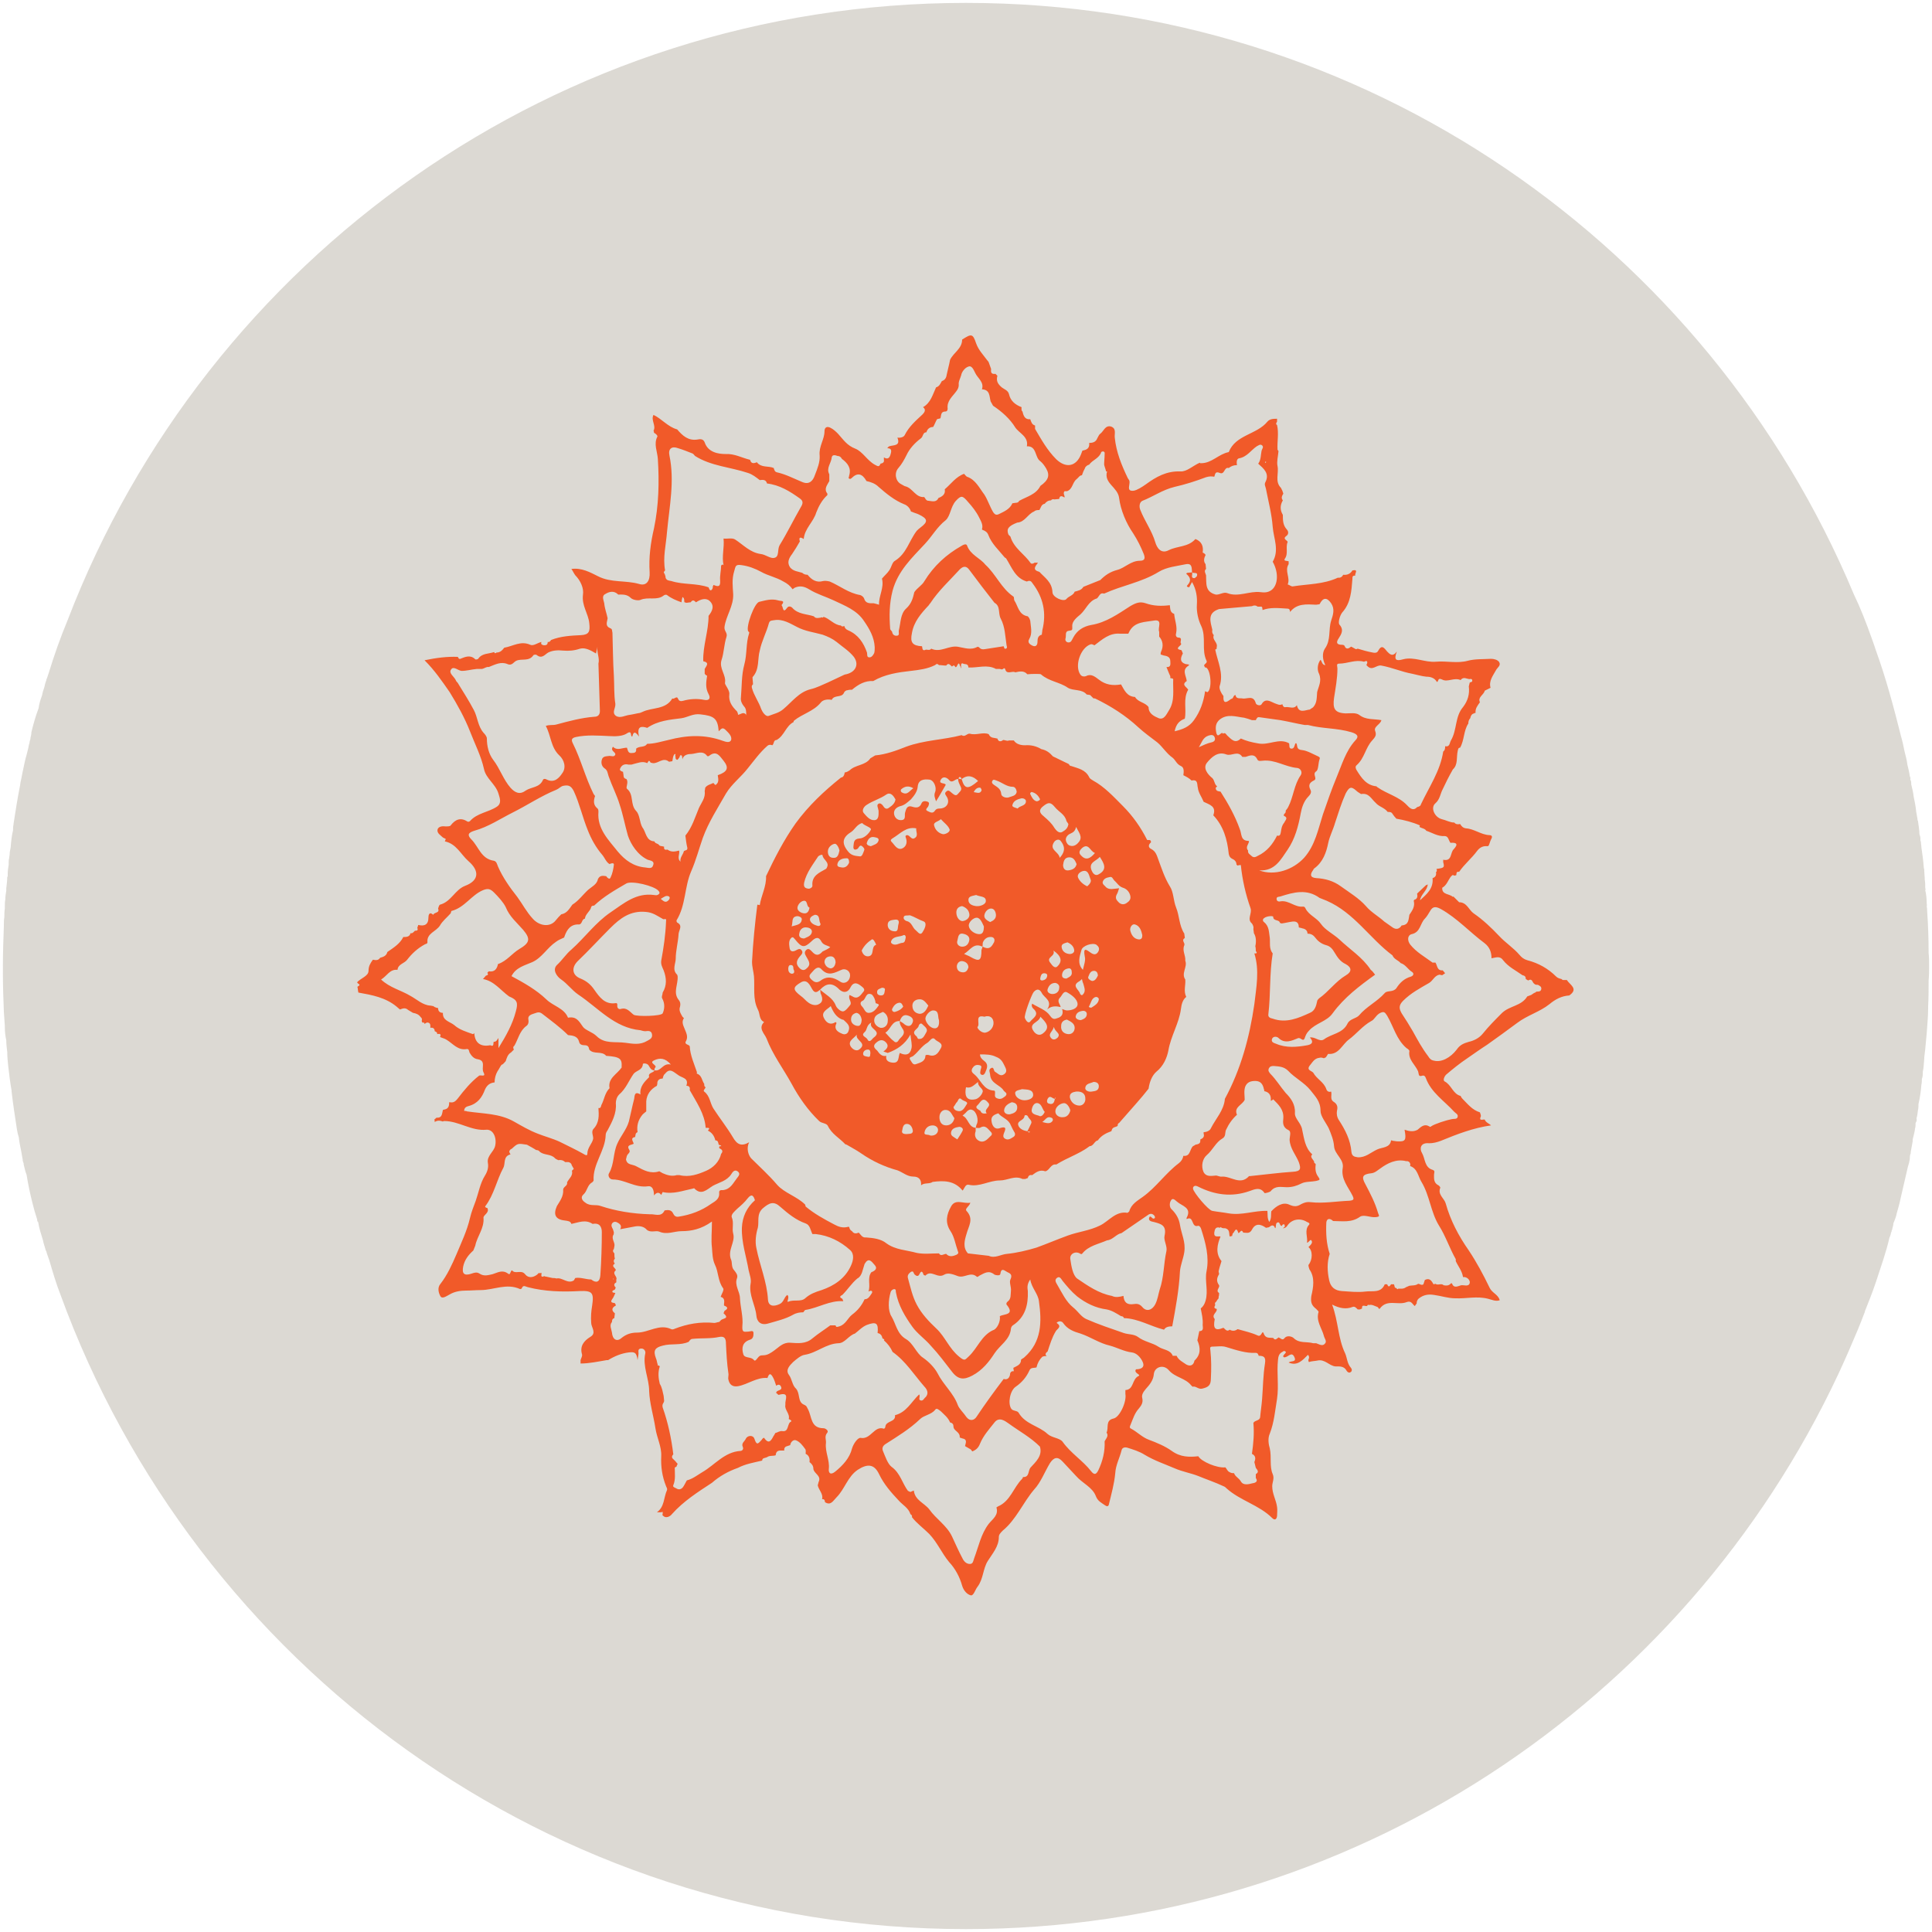 <?xml version="1.0" encoding="utf-8"?>
<!-- Generator: Adobe Illustrator 24.3.0, SVG Export Plug-In . SVG Version: 6.00 Build 0)  -->
<svg version="1.1" id="Layer_1" xmlns="http://www.w3.org/2000/svg" xmlns:xlink="http://www.w3.org/1999/xlink" x="0px" y="0px"
	 viewBox="0 0 40 40" style="enable-background:new 0 0 40 40;" xml:space="preserve">
<style type="text/css">
	.st0{opacity:0.6;fill:#C4BFB6;}
	.st1{fill:#F15A29;}
</style>
<path class="st0" d="M39.94,20c0,0.1,0,0.2-0.01,0.3c0,0.18,0,0.36-0.01,0.54v0.04c0,0.18-0.02,0.35-0.03,0.52
	c-0.01,0.11-0.02,0.21-0.03,0.32c-0.01,0.06-0.01,0.11-0.02,0.17c0,0.01,0,0.01,0,0.02c-0.01,0.1-0.01,0.19-0.03,0.28
	c0,0.05,0,0.1-0.02,0.15c0,0.04,0,0.08-0.01,0.12c-0.01,0.13-0.03,0.27-0.06,0.4v0.01c0,0.04,0,0.07-0.01,0.11
	c-0.01,0.06-0.01,0.11-0.03,0.17v0.01c0.01,0.03,0,0.06-0.02,0.09v0.01c0,0.03,0,0.07-0.01,0.1c-0.01,0.08-0.03,0.15-0.05,0.23v0.04
	c-0.01,0.07-0.03,0.15-0.04,0.22c0,0.02,0,0.04-0.01,0.05c-0.01,0.04-0.01,0.07-0.01,0.1c-0.01,0.06-0.02,0.1-0.04,0.16
	c-0.01,0.04-0.02,0.09-0.03,0.13c-0.04,0.17-0.08,0.34-0.12,0.52c-0.02,0.1-0.05,0.21-0.08,0.31c-0.01,0.06-0.04,0.14-0.07,0.21
	c0,0.03-0.01,0.07-0.02,0.1c0,0.02-0.01,0.04-0.02,0.06c0.01,0.01,0,0.02-0.01,0.03c0,0.03-0.01,0.05-0.02,0.08
	c0,0.01-0.01,0.01-0.01,0.02c-0.07,0.31-0.18,0.61-0.28,0.92c-0.07,0.21-0.15,0.41-0.23,0.61v0.01c-0.05,0.13-0.1,0.26-0.15,0.38
	c-0.13,0.31-0.26,0.61-0.4,0.91C34.88,35.23,27.99,39.94,20,39.94c-8.62,0-15.96-5.48-18.75-13.14c-0.09-0.23-0.16-0.47-0.23-0.71
	C1,26.03,0.97,25.96,0.96,25.91c-0.01-0.02-0.02-0.03-0.02-0.05c-0.02-0.07-0.04-0.12-0.05-0.18c-0.04-0.13-0.08-0.25-0.1-0.38
	c-0.02-0.01-0.02-0.03-0.02-0.05c-0.04-0.12-0.07-0.23-0.1-0.35c-0.05-0.2-0.09-0.39-0.12-0.58c-0.03-0.07-0.04-0.14-0.06-0.21
	c0,0,0,0,0-0.01v-0.01c-0.01-0.02-0.01-0.04-0.02-0.06c0-0.01,0-0.01,0-0.02c-0.01-0.06-0.02-0.11-0.03-0.17
	c-0.02-0.1-0.04-0.19-0.05-0.29c-0.02-0.06-0.03-0.11-0.04-0.17c-0.04-0.26-0.08-0.52-0.11-0.78c0-0.01,0-0.01,0-0.02
	c-0.03-0.17-0.05-0.33-0.07-0.51c-0.01-0.1-0.02-0.19-0.02-0.29c-0.01-0.08-0.02-0.16-0.02-0.24c-0.02-0.09-0.03-0.18-0.03-0.27
	v-0.03c-0.01-0.1-0.01-0.19-0.02-0.29c-0.01-0.26-0.02-0.53-0.02-0.8V20c0-0.27,0.01-0.56,0.02-0.83v-0.01c0-0.01,0-0.01,0-0.02
	c0-0.05,0-0.1,0.01-0.15c0-0.06,0-0.12,0.01-0.18v-0.04c0,0,0,0,0-0.01c0-0.04,0-0.09,0.01-0.14c0-0.06,0.01-0.12,0.02-0.18
	c0-0.01,0-0.01,0-0.02v-0.03c0.01-0.08,0.02-0.16,0.02-0.24h0.01v-0.06c0-0.06,0.01-0.13,0.02-0.19v-0.04c0-0.03,0-0.06,0.01-0.09
	c0-0.03,0.01-0.06,0.01-0.08c0-0.05,0.01-0.09,0.02-0.14c0.01-0.12,0.02-0.24,0.05-0.36c0-0.04,0-0.08,0.01-0.12v-0.01
	c0.04-0.26,0.08-0.52,0.13-0.77c0.01-0.04,0.01-0.08,0.02-0.12c0.02-0.08,0.03-0.16,0.05-0.24c0.02-0.1,0.04-0.2,0.07-0.3
	c0.01-0.04,0.02-0.08,0.03-0.12c0.01-0.03,0.01-0.06,0.02-0.09c0-0.01,0-0.02,0.01-0.03c0-0.03,0.01-0.06,0.02-0.09
	c0-0.01,0-0.01,0-0.02c0.01-0.04,0.02-0.08,0.02-0.12c0.04-0.17,0.09-0.34,0.15-0.5c0.01-0.09,0.04-0.18,0.07-0.26
	c0.01-0.06,0.03-0.12,0.05-0.18c0.01-0.05,0.02-0.09,0.04-0.14v-0.01c0.02-0.04,0.03-0.09,0.05-0.14c0.11-0.36,0.24-0.73,0.39-1.09
	C4.27,5.36,11.52,0.06,20,0.06c8.28,0,15.37,5.05,18.38,12.24c0.14,0.29,0.26,0.6,0.37,0.91c0.03,0.08,0.06,0.17,0.09,0.26
	c0.21,0.58,0.37,1.18,0.52,1.78c0.03,0.1,0.05,0.2,0.07,0.3c0.02,0.09,0.05,0.18,0.06,0.28c0.02,0.08,0.04,0.16,0.05,0.24
	c0.01,0.02,0.02,0.04,0.01,0.07c0.02,0.03,0.02,0.06,0.02,0.1c0.02,0.08,0.04,0.16,0.05,0.25c0.02,0.1,0.04,0.19,0.05,0.29v0.01
	c0.01,0.06,0.02,0.11,0.03,0.17c0,0.01,0,0.01,0,0.02c0.01,0.01,0.01,0.02,0.01,0.02c0.01,0.09,0.03,0.18,0.03,0.27
	c0.01,0.03,0.02,0.06,0.02,0.09c0,0.01,0,0.01,0,0.02c0,0.02,0,0.03,0.01,0.05c0,0.04,0.01,0.07,0.01,0.11
	c0.02,0.14,0.04,0.28,0.05,0.42v0.01c0.01,0.02,0.01,0.05,0.01,0.07c0,0.05,0.01,0.11,0.01,0.17c0.01,0.06,0.01,0.11,0.01,0.17v0.01
	c0.01,0.01,0.01,0.03,0,0.04c0.02,0.08,0.03,0.18,0.03,0.27c0,0.02,0.01,0.05,0,0.07c0.01,0.03,0.01,0.07,0.01,0.1
	c0.02,0.28,0.03,0.57,0.03,0.86C39.94,19.82,39.94,19.91,39.94,20z"/>
<g>
	<path class="st1" d="M28,11.81c0.14-0.03,0.04,0.07,0.06,0.11c0,0,0.01,0,0.01,0C28,11.91,28,11.94,28,11.99
		c-0.02,0.24-0.03,0.49-0.21,0.69c-0.05,0.06-0.09,0.21-0.06,0.25c0.1,0.11,0.04,0.2-0.01,0.28c-0.07,0.1-0.04,0.14,0.07,0.14
		c0.04,0,0.05,0.02,0.06,0.05c0.04,0.05,0.08,0.02,0.12-0.01l0.01,0c0.03,0.02,0.06,0.03,0.09,0.05c0.01,0,0.02,0,0.04-0.01
		c0.1,0.03,0.2,0.06,0.31,0.08c0.04,0.01,0.09,0.01,0.11-0.03c0.08-0.15,0.13-0.06,0.19,0.01c0.05,0.05,0.11,0.12,0.2,0
		c-0.07,0.18-0.01,0.2,0.13,0.16c0.23-0.06,0.45,0.07,0.68,0.05c0.22-0.02,0.44,0.04,0.66-0.02c0.15-0.04,0.32-0.03,0.48-0.04
		c0.06,0,0.14,0.02,0.17,0.07c0.04,0.07-0.04,0.11-0.07,0.17c-0.06,0.11-0.15,0.22-0.11,0.36c-0.04,0.02-0.08,0.04-0.12,0.06
		c0,0-0.01-0.01-0.01-0.01l0.01,0.01c-0.02,0.09-0.15,0.13-0.1,0.24c-0.05,0.07-0.1,0.13-0.09,0.22c-0.01,0-0.02,0-0.03,0.01
		c-0.05,0.01-0.07,0.05-0.08,0.1c-0.03,0.03-0.04,0.07-0.04,0.11c-0.1,0.15-0.08,0.34-0.17,0.5c-0.04,0-0.04,0.03-0.05,0.07
		c-0.03,0.13,0.01,0.28-0.1,0.38c-0.08,0.14-0.15,0.28-0.22,0.43c-0.04,0.08-0.05,0.19-0.14,0.27c-0.11,0.09-0.02,0.29,0.13,0.33
		c0.09,0.02,0.17,0.07,0.26,0.07c0.03,0.04,0.08,0.04,0.12,0.03c0.03,0.05,0.06,0.08,0.12,0.09c0.17,0.01,0.31,0.13,0.48,0.14
		c0.07,0,0.07,0.04,0.04,0.09c-0.02,0.04-0.03,0.09-0.05,0.13c0,0-0.02,0.01-0.02,0.01c-0.09-0.01-0.16,0.02-0.22,0.1
		c-0.11,0.15-0.26,0.27-0.37,0.43c-0.07-0.01-0.05,0.04-0.06,0.07c-0.01,0-0.03,0.01-0.04,0.01c-0.04-0.03-0.05,0-0.08,0.03
		c-0.05,0.07-0.08,0.17-0.17,0.22c0,0,0,0,0,0c-0.01,0.15,0.15,0.12,0.22,0.19c0,0,0.01-0.01,0.01-0.01
		c0.04,0.04,0.08,0.08,0.12,0.12c0.16,0,0.2,0.16,0.3,0.23c0.19,0.13,0.37,0.3,0.53,0.47c0.13,0.14,0.29,0.24,0.42,0.39
		c0.04,0.05,0.09,0.09,0.16,0.11c0.23,0.06,0.43,0.17,0.6,0.34c0.03,0.03,0.07,0.04,0.11,0.05c0.01,0.01,0.02,0.02,0.03,0.02
		c0.03,0,0.05,0,0.08,0c0.06,0.1,0.25,0.18,0.05,0.32c-0.16,0.01-0.29,0.08-0.41,0.18c-0.2,0.16-0.46,0.23-0.67,0.39
		c-0.2,0.15-0.41,0.3-0.62,0.45c-0.14,0.09-0.28,0.19-0.41,0.28c-0.15,0.1-0.3,0.22-0.44,0.34c-0.04,0.04-0.07,0.12-0.03,0.14
		c0.14,0.07,0.17,0.26,0.33,0.3l0,0c0.01,0.02,0.02,0.04,0.04,0.06c0.11,0.11,0.2,0.23,0.36,0.28c0.01,0.03,0.02,0.05,0.02,0.08
		c-0.05,0.11,0.04,0.06,0.08,0.07c0,0,0,0,0,0c0.02,0.06,0.09,0.08,0.13,0.12c-0.36,0.05-0.7,0.18-1.04,0.32
		c-0.08,0.03-0.16,0.05-0.24,0.05c-0.19-0.02-0.2,0.12-0.15,0.2c0.07,0.12,0.05,0.3,0.22,0.35c0.06,0.02,0.03,0.06,0.03,0.1
		c0,0.08-0.01,0.17,0.09,0.22c0.02,0.01,0.04,0.04,0.04,0.05c-0.06,0.14,0.08,0.22,0.11,0.32c0.1,0.36,0.27,0.68,0.48,0.98
		c0.16,0.24,0.3,0.5,0.43,0.77c0.05,0.11,0.18,0.14,0.21,0.26c-0.08,0.03-0.16-0.01-0.24-0.03c-0.23-0.06-0.45,0-0.68-0.01
		c-0.15,0-0.29-0.05-0.44-0.07c-0.12-0.02-0.22,0-0.31,0.07c-0.04,0.03-0.05,0.07-0.05,0.11c-0.01,0.01-0.02,0.02-0.03,0.04
		c0,0-0.01,0.01-0.01,0.01c-0.05-0.04-0.07-0.12-0.17-0.08c-0.18,0.07-0.4-0.07-0.55,0.13c-0.02,0.03-0.03-0.02-0.05-0.03
		c-0.06-0.02-0.12-0.06-0.18-0.04c-0.01-0.01-0.02-0.01-0.03,0.01c0,0,0,0,0,0c-0.02,0.04-0.12-0.05-0.11,0.06
		c-0.01,0.01-0.03,0.01-0.04,0.02c-0.02,0-0.04,0-0.05,0c-0.03-0.03-0.06-0.07-0.11-0.05c-0.13,0.05-0.26,0.03-0.42-0.05
		c0.13,0.35,0.12,0.7,0.27,1.01c0.04,0.09,0.04,0.21,0.12,0.3c0.02,0.02,0.03,0.07-0.01,0.09c-0.03,0.02-0.06,0-0.08-0.03
		c-0.05-0.1-0.15-0.09-0.23-0.09c-0.13-0.01-0.22-0.16-0.38-0.12c-0.05,0.01-0.12,0.01-0.17,0.03c-0.04-0.06,0.04-0.08-0.02-0.15
		c-0.11,0.11-0.22,0.24-0.4,0.16c0.04-0.04,0.17,0,0.12-0.11c-0.06-0.14-0.14,0.02-0.22,0c-0.06-0.04,0.12-0.11,0-0.13
		C26.55,28,26.47,28,26.46,28.15c-0.03,0.27,0.02,0.54-0.02,0.81c-0.04,0.24-0.06,0.49-0.15,0.72c-0.05,0.11-0.02,0.24,0,0.31
		c0.04,0.18-0.01,0.37,0.06,0.53c0.04,0.09-0.01,0.17-0.01,0.25c0,0.16,0.08,0.28,0.1,0.43c0.01,0.06,0,0.13,0,0.19
		c-0.01,0.07-0.05,0.09-0.1,0.04c-0.27-0.27-0.66-0.36-0.94-0.61c-0.02-0.02-0.04-0.04-0.07-0.05c-0.17-0.08-0.35-0.14-0.52-0.21
		c-0.15-0.06-0.33-0.09-0.49-0.16c-0.21-0.09-0.42-0.16-0.62-0.28c-0.11-0.07-0.24-0.11-0.37-0.15c-0.04-0.01-0.1,0-0.11,0.06
		c-0.04,0.16-0.12,0.3-0.13,0.47c-0.02,0.22-0.08,0.43-0.13,0.64c-0.01,0.06-0.05,0.05-0.09,0.02c-0.07-0.05-0.14-0.08-0.18-0.18
		c-0.07-0.19-0.28-0.27-0.41-0.42c-0.09-0.1-0.19-0.2-0.28-0.3c-0.1-0.11-0.18-0.09-0.26,0.03c-0.11,0.18-0.19,0.4-0.33,0.55
		c-0.23,0.27-0.37,0.62-0.65,0.85c-0.04,0.04-0.08,0.08-0.08,0.13c0,0.2-0.13,0.34-0.23,0.5c-0.1,0.16-0.09,0.37-0.21,0.53
		c-0.05,0.06-0.08,0.19-0.14,0.18c-0.08-0.02-0.15-0.1-0.18-0.2c-0.05-0.18-0.14-0.35-0.27-0.49c-0.15-0.18-0.24-0.4-0.41-0.58
		c-0.12-0.12-0.26-0.22-0.36-0.35c0.01-0.03-0.01-0.05-0.03-0.06c-0.04-0.13-0.16-0.19-0.24-0.28c-0.16-0.17-0.31-0.34-0.41-0.55
		c-0.1-0.21-0.24-0.22-0.44-0.09c-0.21,0.14-0.27,0.4-0.44,0.57c-0.07,0.07-0.12,0.18-0.24,0.1c0-0.04-0.02-0.07-0.06-0.06
		c0.03-0.11-0.07-0.19-0.09-0.29c0.01-0.02,0.01-0.05,0.02-0.07c0.06-0.13-0.1-0.17-0.11-0.27c0-0.06-0.03-0.1-0.08-0.14
		c0.01-0.07-0.01-0.14-0.08-0.17c0-0.03,0.01-0.08-0.01-0.1c-0.05-0.07-0.11-0.15-0.19-0.18c-0.05-0.02-0.11,0.03-0.12,0.1
		c-0.03,0.01-0.06,0.02-0.09,0.03c-0.03,0.02-0.04,0.05-0.03,0.08c0,0,0,0,0,0c-0.07,0.01-0.17-0.03-0.18,0.1
		c-0.06,0.02-0.13,0-0.18,0.04c-0.04,0.02-0.1,0.01-0.1,0.07c-0.17,0.04-0.35,0.07-0.5,0.15c-0.2,0.07-0.38,0.17-0.54,0.31
		c-0.29,0.19-0.59,0.38-0.83,0.65c-0.03,0.04-0.13,0.11-0.2,0.01c0.01,0,0.01-0.01,0.01-0.02c0-0.01,0-0.03,0-0.04
		c-0.01,0-0.02,0.01-0.03,0.01c-0.03,0-0.06,0-0.09,0c0.16-0.11,0.14-0.31,0.21-0.46c0.01-0.03-0.01-0.05-0.02-0.08
		c-0.08-0.2-0.11-0.4-0.1-0.62c0.01-0.2-0.09-0.38-0.12-0.58c-0.04-0.26-0.12-0.51-0.13-0.77c0-0.26-0.14-0.51-0.08-0.78
		c0.01-0.04-0.02-0.1-0.08-0.1c-0.08,0-0.06,0.06-0.06,0.1c0,0.03-0.01,0.06-0.02,0.14c-0.02-0.17-0.07-0.17-0.18-0.16
		c-0.16,0.02-0.3,0.08-0.43,0.16c-0.01,0-0.02,0-0.03,0c-0.18,0.03-0.36,0.07-0.54,0.07c0-0.02,0-0.04,0-0.07
		c0.01-0.04,0.04-0.08,0.03-0.12c-0.05-0.17,0.04-0.28,0.17-0.36c0.14-0.08,0.02-0.2,0.02-0.29c-0.01-0.13,0-0.24,0.02-0.36
		c0.04-0.27,0-0.31-0.26-0.3c-0.36,0.02-0.72,0.01-1.07-0.08c-0.05-0.01-0.1-0.06-0.13,0.03c-0.01,0-0.02,0.01-0.03,0.01
		c-0.28-0.13-0.55,0.02-0.82,0.02c-0.1,0-0.2,0.01-0.3,0.01c-0.12,0-0.24,0.02-0.34,0.08c-0.06,0.03-0.15,0.1-0.19,0.04
		c-0.04-0.07-0.07-0.18,0-0.26c0.14-0.18,0.24-0.4,0.33-0.61c0.1-0.24,0.22-0.49,0.28-0.75c0.03-0.13,0.08-0.25,0.12-0.36
		c0.06-0.17,0.09-0.36,0.19-0.52c0.05-0.08,0.08-0.17,0.06-0.27c-0.02-0.14,0.12-0.22,0.15-0.34c0.04-0.16-0.03-0.35-0.18-0.34
		c-0.31,0.03-0.57-0.18-0.87-0.18c-0.01,0-0.02,0-0.03,0.01c-0.06-0.02-0.11-0.03-0.17,0.01c0-0.02,0-0.04-0.01-0.05
		c0.02-0.01,0.03-0.03,0.05-0.04c0.12,0.01,0.11-0.09,0.13-0.16c0.01,0,0.02-0.01,0.04-0.01c0.08-0.02,0.09-0.08,0.09-0.15l0,0
		c0.07,0.01,0.11,0.01,0.18-0.08c0.13-0.17,0.27-0.34,0.44-0.47c0.03-0.02,0.15,0.04,0.09-0.07c-0.05-0.09,0.06-0.24-0.12-0.27
		c-0.08-0.01-0.13-0.07-0.17-0.14c-0.01-0.03-0.01-0.08-0.06-0.07c-0.18,0.03-0.28-0.11-0.41-0.19c-0.04-0.03-0.1-0.04-0.14-0.06
		c0.03-0.07-0.01-0.07-0.06-0.06C9.06,21.38,9.03,21.36,9,21.35c0-0.06-0.04-0.08-0.09-0.07c0,0,0,0,0,0c0-0.05,0.01-0.11-0.07-0.11
		c-0.02,0.01-0.04,0.02-0.05,0.03c0-0.03-0.02-0.03-0.05-0.03c0-0.01,0-0.02-0.01-0.03c0.01-0.03,0.01-0.06-0.02-0.08
		C8.67,21,8.61,20.98,8.55,20.97c-0.03-0.02-0.07-0.04-0.1-0.06c-0.03-0.03-0.07-0.04-0.11-0.03c-0.02,0.01-0.04,0.01-0.06,0.02
		c-0.02-0.02-0.05-0.04-0.07-0.06c-0.23-0.19-0.51-0.24-0.79-0.29c-0.01-0.04-0.01-0.08-0.02-0.12c0.02-0.02,0.08-0.03,0.01-0.07
		c-0.01-0.01-0.01-0.02-0.02-0.02c0.08-0.09,0.24-0.13,0.24-0.24c0-0.1,0.04-0.16,0.09-0.23c0.06,0.01,0.11,0.02,0.15-0.04
		c0.07-0.02,0.13-0.04,0.15-0.12c0.13-0.09,0.26-0.17,0.33-0.31c0.06,0,0.13,0,0.15-0.08c0.04,0.01,0.06-0.02,0.09-0.05
		c0.05,0,0.07-0.01,0.05-0.06c0.01-0.02,0.01-0.04,0.02-0.06c0.12,0.03,0.21,0,0.21-0.15c0-0.04,0.01-0.14,0.1-0.06
		c0.02-0.06,0.14-0.03,0.1-0.13c0.01-0.03,0.02-0.07,0.04-0.08c0.23-0.06,0.31-0.31,0.52-0.39c0.29-0.11,0.3-0.31,0.07-0.51
		c-0.16-0.14-0.25-0.36-0.49-0.41c0.01-0.02,0.01-0.03,0.02-0.05c-0.02-0.01-0.04-0.02-0.06-0.03c-0.05-0.05-0.13-0.09-0.11-0.17
		c0.02-0.06,0.1-0.07,0.17-0.06c0.03,0,0.09,0,0.1-0.02c0.1-0.13,0.21-0.17,0.35-0.08c0.01,0.01,0.04,0,0.05-0.01
		c0.15-0.17,0.38-0.18,0.56-0.3c0.1-0.07,0.06-0.17,0.03-0.27c-0.06-0.2-0.26-0.31-0.3-0.51c-0.06-0.27-0.19-0.52-0.29-0.78
		c-0.11-0.28-0.26-0.55-0.42-0.81C9.15,14.1,9,13.88,8.79,13.67c0.24-0.05,0.47-0.08,0.69-0.07c0.01,0.03,0.03,0.05,0.05,0.04
		c0.1-0.04,0.21-0.09,0.31,0.01c0.01,0.01,0.05,0,0.06-0.01c0.08-0.12,0.22-0.1,0.33-0.14c0.01,0.03,0.03,0.03,0.05,0.01
		c0.08,0,0.12-0.05,0.16-0.1c0.18-0.03,0.34-0.15,0.54-0.06c0.06,0.03,0.15-0.04,0.23-0.06c-0.02,0.05,0.01,0.06,0.05,0.07
		c0.05,0,0.08-0.01,0.08-0.07c0,0,0,0,0,0c0.03,0.01,0.05-0.01,0.07-0.04c0.2-0.08,0.41-0.09,0.62-0.1
		c0.17-0.01,0.19-0.08,0.17-0.25c-0.02-0.2-0.16-0.36-0.13-0.59c0.02-0.13-0.05-0.29-0.16-0.4c-0.03-0.04-0.05-0.09-0.08-0.13
		c0.21-0.03,0.39,0.07,0.55,0.15c0.27,0.14,0.57,0.08,0.85,0.16c0.16,0.05,0.23-0.07,0.22-0.24c-0.02-0.31,0.02-0.61,0.09-0.91
		c0.1-0.48,0.11-0.96,0.08-1.44c-0.01-0.15-0.09-0.31-0.01-0.46c0.01-0.02-0.03-0.06-0.07-0.08c0-0.01,0-0.03-0.01-0.04
		c0.06-0.11-0.06-0.22,0-0.33c0.17,0.08,0.3,0.25,0.49,0.3c0.11,0.13,0.23,0.24,0.42,0.21c0.05-0.01,0.12-0.02,0.15,0.06
		c0.07,0.21,0.29,0.24,0.43,0.24c0.19-0.01,0.34,0.08,0.51,0.12c0.02,0.08,0.07,0.08,0.14,0.05c0.09,0.12,0.24,0.07,0.35,0.12
		c0.01,0.04,0.02,0.08,0.07,0.09c0.18,0.04,0.35,0.13,0.52,0.2c0.14,0.06,0.22-0.02,0.26-0.14c0.05-0.13,0.11-0.27,0.1-0.41
		c-0.02-0.19,0.1-0.33,0.1-0.5c0-0.09,0.06-0.11,0.13-0.07c0.06,0.03,0.11,0.08,0.15,0.12c0.11,0.12,0.18,0.24,0.36,0.31
		c0.15,0.06,0.24,0.24,0.4,0.33c0.06,0.03,0.09,0.06,0.12-0.02c0.05-0.01,0.08-0.03,0.07-0.08c0-0.02,0-0.03,0-0.05
		c0.08,0.05,0.12,0.01,0.14-0.07c0.02-0.07,0.02-0.12-0.07-0.12c0.01-0.01,0.02-0.03,0.04-0.04c0.09-0.03,0.24,0,0.17-0.18
		c0,0,0,0,0,0c0.06,0.01,0.13-0.01,0.15-0.05c0.09-0.18,0.23-0.3,0.37-0.43c0.04-0.04,0.08-0.1,0.01-0.15
		c0.16-0.09,0.2-0.26,0.27-0.41C19.45,8,19.47,7.94,19.5,7.89c0.06-0.02,0.09-0.06,0.1-0.13c0.02-0.1,0.05-0.2,0.07-0.31l0,0
		c0.07-0.15,0.25-0.23,0.25-0.42c0.19-0.12,0.22-0.13,0.29,0.08c0.05,0.14,0.15,0.24,0.23,0.35c0.01,0.01,0.02,0.02,0.03,0.04
		c0.02,0.05,0.03,0.09,0.05,0.14c-0.01,0.08,0.01,0.11,0.09,0.1c0.01,0.01,0.03,0.03,0.04,0.04c-0.03,0.11,0.01,0.17,0.09,0.24
		c0.05,0.04,0.13,0.06,0.15,0.14c0.03,0.14,0.13,0.22,0.26,0.27c0,0.03-0.01,0.07,0.02,0.09c0.02,0.09,0.05,0.17,0.16,0.16
		c0.02,0.05,0.03,0.11,0.1,0.13c0,0.02,0,0.04,0,0.07c0.13,0.22,0.25,0.44,0.44,0.63c0.2,0.19,0.41,0.15,0.51-0.1
		c0.01-0.03,0.02-0.05,0.03-0.08c0.01,0,0.03-0.01,0.04-0.01c0.08-0.02,0.11-0.07,0.1-0.15l0,0c0.08,0,0.14-0.02,0.17-0.1
		c0.02-0.03,0.03-0.07,0.06-0.09c0.07-0.05,0.1-0.18,0.22-0.15c0.12,0.04,0.07,0.15,0.08,0.23c0.03,0.3,0.14,0.57,0.27,0.84
		c0.01,0.01,0.01,0.02,0.02,0.03c0.06,0.07-0.08,0.25,0.1,0.23c0.07-0.01,0.18-0.08,0.25-0.13c0.22-0.16,0.43-0.28,0.72-0.27
		c0.13,0.01,0.26-0.12,0.4-0.18c0,0,0.01,0.01,0.01,0.01l0.02,0c0.22,0,0.36-0.19,0.57-0.23C25.58,9,26.02,9,26.24,8.73
		c0.05-0.06,0.13-0.06,0.2-0.06c0,0.02,0,0.04,0,0.06c-0.02,0.03-0.03,0.05,0,0.07c0.04,0.17,0,0.34,0.01,0.51
		c0.01,0.01,0.01,0.02,0.02,0.03c-0.01,0.11-0.04,0.22-0.02,0.31c0.03,0.15-0.06,0.32,0.07,0.45c0.01,0.02,0.02,0.04,0.03,0.06
		c0.01,0.02,0.01,0.04,0.02,0.06c-0.03,0.05-0.05,0.09-0.01,0.14c-0.06,0.1-0.06,0.2,0,0.3c0,0.11,0,0.21,0.08,0.3
		c0.04,0.04,0.04,0.1,0,0.13c-0.1,0.07,0.01,0.09,0.02,0.13l0,0c-0.05,0.11,0.02,0.24-0.06,0.35c-0.03,0.05,0.05,0.04,0.08,0.05
		c0,0.02,0,0.04,0,0.06c-0.09,0.14,0.04,0.28-0.02,0.42c0.04,0.01,0.08,0.05,0.11,0.04c0.31-0.05,0.63-0.04,0.93-0.18
		c0.05,0.01,0.09-0.02,0.11-0.06C27.89,11.91,27.96,11.88,28,11.81z M14.59,13.95c0-0.01,0-0.03,0-0.04c0-0.02,0-0.04,0-0.06
		c0.03-0.06,0.11-0.13-0.03-0.16c-0.01-0.32,0.11-0.62,0.11-0.94c0.08-0.1,0.13-0.21,0.02-0.31c-0.08-0.07-0.19-0.03-0.28,0.03
		c-0.04-0.04-0.07-0.06-0.11,0c-0.03,0-0.06,0.01-0.1,0.01c-0.01-0.01-0.02-0.01-0.03-0.01c-0.01-0.03,0.01-0.08-0.04-0.11
		c-0.01,0.04-0.02,0.08-0.02,0.11c-0.11-0.04-0.21-0.08-0.3-0.15c-0.01-0.01-0.05-0.01-0.07,0.01c-0.14,0.11-0.32,0.02-0.48,0.09
		c-0.05,0.02-0.16,0-0.2-0.04c-0.08-0.08-0.17-0.07-0.26-0.07c-0.09-0.09-0.19-0.06-0.27-0.01c-0.08,0.04-0.03,0.13-0.02,0.19
		c0.01,0.11,0.05,0.21,0.07,0.31c-0.01,0.08-0.06,0.16,0.06,0.21c0.04,0.01,0.03,0.06,0.04,0.09c0.01,0.3,0.01,0.6,0.03,0.9
		c0.01,0.19,0,0.39,0.03,0.57c0.01,0.09-0.08,0.18,0.01,0.25c0.09,0.06,0.19-0.01,0.29-0.02c0.07-0.01,0.14-0.03,0.21-0.04
		c0.02-0.01,0.03-0.01,0.05-0.02c0.2-0.1,0.48-0.04,0.62-0.28c0.04,0.03,0.09-0.07,0.12,0.01c0.02,0.05,0.06,0.05,0.1,0.04
		c0.14-0.04,0.29-0.05,0.44-0.02c0.1,0.02,0.14-0.03,0.09-0.12c-0.07-0.13-0.05-0.25-0.03-0.38C14.61,13.98,14.6,13.96,14.59,13.95
		C14.59,13.95,14.59,13.95,14.59,13.95z M28.92,26.68L28.92,26.68c0.01,0.02,0.02,0.01,0.03,0c0.05,0,0.11,0.01,0.16-0.03
		c0.02-0.01,0.05-0.02,0.07-0.03c0.06-0.01,0.13,0,0.18-0.04c0.04,0,0.07,0.04,0.11,0.01c0.01-0.03,0.02-0.06,0.03-0.09
		c0.1-0.05,0.14,0.02,0.18,0.09c0.01,0,0.03-0.01,0.04-0.01c0.05,0.04,0.12-0.02,0.17,0.03c0.06,0.01,0.11,0.01,0.15-0.04l0.01,0
		l0.01,0c0.04,0.11,0.12,0.06,0.19,0.04c0.06-0.01,0.16,0.04,0.18-0.05c0.01-0.05-0.05-0.13-0.14-0.12
		c-0.02-0.13-0.1-0.22-0.15-0.33c0-0.01,0-0.02,0-0.04c-0.13-0.23-0.21-0.48-0.35-0.7c-0.17-0.28-0.19-0.62-0.36-0.9
		c-0.07-0.11-0.08-0.28-0.24-0.33c0.01-0.01,0.01-0.01,0.01-0.02c0-0.04-0.02-0.07-0.06-0.08c-0.01,0-0.02,0-0.03,0
		c-0.2-0.05-0.38,0.04-0.53,0.15c-0.06,0.04-0.11,0.09-0.18,0.1c-0.19,0.02-0.22,0.07-0.13,0.23c0.1,0.19,0.2,0.38,0.26,0.59
		c0.02,0.06,0.05,0.08-0.05,0.09c-0.11,0.01-0.24-0.06-0.32-0.01c-0.18,0.13-0.37,0.09-0.56,0.09c-0.06-0.06-0.13-0.06-0.14,0.03
		c-0.01,0.22,0,0.44,0.07,0.65c-0.06,0.18-0.05,0.37-0.01,0.55c0.03,0.14,0.12,0.21,0.26,0.22c0.16,0.01,0.33,0.03,0.49,0.01
		c0.14-0.02,0.32,0.04,0.4-0.15c0.02,0,0.03,0,0.05,0l0,0c0.03,0.08,0.06,0.03,0.08,0l0.02,0l0.02,0c0,0,0.02,0,0.02,0
		c0.01,0.02,0.01,0.04,0.02,0.07C28.9,26.66,28.91,26.67,28.92,26.68z M14.91,23.71c-0.01,0-0.02-0.01-0.03-0.01
		c-0.01-0.04-0.01-0.09-0.07-0.09c-0.02-0.09-0.07-0.16-0.15-0.2l0-0.01c0.04-0.04,0.02-0.05-0.02-0.05c-0.01,0-0.02,0-0.03,0
		c-0.02-0.29-0.19-0.53-0.33-0.78c0.01-0.06-0.01-0.09-0.07-0.09l0,0c0.06-0.17-0.1-0.16-0.18-0.23c-0.08-0.05-0.16-0.15-0.26-0.02
		c-0.04,0.03-0.04,0.07-0.05,0.1c-0.05,0-0.1,0.02-0.11,0.08c0,0.02,0,0.04-0.01,0.07c-0.13,0.07-0.21,0.18-0.22,0.32
		c0,0.07,0,0.14,0,0.21c-0.02,0.02-0.04,0.03-0.06,0.05c-0.01,0.01-0.01,0.01-0.02,0.02c-0.09,0.11-0.12,0.23-0.1,0.36l0,0
		c-0.05,0.02-0.04,0.06-0.05,0.1c-0.11,0.02-0.04,0.09-0.03,0.14c-0.05,0.03-0.16,0.02-0.09,0.13c0.03,0.05-0.04,0.08-0.05,0.12
		c-0.01,0.02-0.01,0.05-0.02,0.07c0.02,0.13,0.14,0.1,0.22,0.15c0.15,0.08,0.29,0.16,0.47,0.1c0.02,0.01,0.05,0.03,0.07,0.04
		c0.09,0.04,0.19,0.07,0.29,0.04c0.02,0,0.04,0,0.06,0c0.2,0.05,0.39-0.02,0.55-0.09c0.14-0.06,0.27-0.18,0.31-0.35
		c0.05-0.06,0.02-0.09-0.04-0.12c0-0.01,0-0.03,0.01-0.04C14.94,23.74,14.94,23.72,14.91,23.71z M14.99,27.03c0-0.01,0-0.02,0-0.03
		c0.01-0.07,0.01-0.13-0.07-0.15c0.02-0.06,0.08-0.15,0.05-0.18c-0.11-0.15-0.09-0.33-0.17-0.49c-0.05-0.11-0.05-0.23-0.06-0.35
		c-0.02-0.16,0-0.33,0-0.54c-0.22,0.16-0.43,0.2-0.63,0.2c-0.15,0-0.3,0.08-0.46,0.01c-0.07-0.03-0.18,0.03-0.26-0.04
		c-0.06-0.07-0.15-0.08-0.23-0.07c-0.11,0.02-0.21,0.04-0.32,0.06c0.04-0.07,0-0.11-0.06-0.14c-0.03-0.02-0.07-0.02-0.1,0.01
		c-0.04,0.05-0.01,0.09,0.01,0.13c0.01,0.03,0.02,0.06,0.02,0.08c-0.01,0.01-0.01,0.01,0,0.02c-0.07,0.09,0.03,0.17,0.01,0.25
		c0,0.02-0.01,0.04-0.01,0.06c-0.03,0.03-0.02,0.06,0.01,0.09c0,0.04,0,0.07,0.01,0.11c-0.03,0.03-0.03,0.07,0,0.1
		c-0.09,0.06,0.02,0.09,0.02,0.14c-0.09,0.07,0.04,0.13,0.01,0.19c0,0.02,0,0.04,0,0.06c-0.06,0.03-0.05,0.07-0.01,0.11
		c-0.01,0.01-0.01,0.02-0.02,0.04c-0.02,0.01-0.05,0.02-0.05,0.03c-0.01,0.04,0.03,0.03,0.06,0.04c0,0,0,0,0,0
		c-0.02,0.04-0.03,0.08-0.06,0.12c-0.06,0.08,0,0.08,0.05,0.09c0.01,0.02,0.02,0.03,0.02,0.05c-0.08,0.04-0.1,0.1-0.02,0.16
		c0,0.03-0.01,0.06-0.01,0.1c-0.04,0.01-0.05,0.04-0.05,0.08c-0.06,0.07-0.01,0.15,0,0.22c0.01,0.14,0.1,0.2,0.2,0.11
		c0.1-0.08,0.2-0.11,0.32-0.11c0.24,0,0.46-0.19,0.71-0.07c0.02,0.01,0.05,0,0.07-0.01c0.26-0.1,0.53-0.15,0.82-0.12
		c0.03,0,0.07-0.02,0.1-0.02c0.01-0.01,0.02-0.02,0.03-0.03c0.03-0.05,0.2-0.03,0.06-0.15c0.01-0.02,0.01-0.03,0.02-0.05
		C15.05,27.11,15.1,27.07,14.99,27.03L14.99,27.03z M21.52,10.56c-0.04,0-0.08,0-0.11,0.03c-0.13,0.05-0.19,0.22-0.35,0.23
		c-0.18,0.07-0.23,0.13-0.18,0.25c0.01,0.01,0.03,0.03,0.04,0.04c0.07,0.24,0.29,0.36,0.42,0.55c0.02,0.02,0.05,0.01,0.08-0.01
		c0.02,0,0.05,0,0.07,0c-0.06,0.08-0.12,0.15,0.03,0.19c0.11,0.12,0.26,0.21,0.27,0.42c0,0.11,0.24,0.21,0.29,0.14
		c0.05-0.06,0.14-0.07,0.17-0.15c0.07-0.02,0.14-0.03,0.18-0.1c0.12-0.05,0.23-0.09,0.35-0.14c0.1-0.1,0.2-0.17,0.35-0.21
		c0.16-0.04,0.28-0.19,0.47-0.19c0.11,0,0.11-0.06,0.08-0.14c-0.06-0.15-0.13-0.29-0.22-0.43c-0.14-0.2-0.26-0.48-0.29-0.73
		c-0.03-0.23-0.32-0.3-0.25-0.55c-0.01,0-0.01,0-0.02,0c-0.01-0.05-0.03-0.09-0.04-0.14c0-0.07,0.01-0.14,0.01-0.21
		c0-0.02,0.01-0.05-0.02-0.06c-0.01-0.01-0.04,0-0.05,0.01c-0.04,0.13-0.18,0.16-0.25,0.26c-0.04,0.01-0.08,0.04-0.09,0.08
		c-0.01,0.02-0.02,0.04-0.03,0.06c-0.01,0.03-0.02,0.05-0.03,0.08c-0.05,0-0.07,0.05-0.11,0.08c-0.09,0.07-0.08,0.21-0.2,0.25
		c-0.02,0-0.03,0-0.05,0c-0.04,0.05,0.01,0.09,0,0.13c-0.05-0.03-0.1-0.05-0.11,0.03l0,0c-0.03,0-0.07,0.01-0.1,0.01
		c-0.03-0.01-0.06,0-0.07,0.02c-0.06,0-0.1,0.03-0.13,0.07C21.56,10.44,21.55,10.51,21.52,10.56L21.52,10.56z M13.55,17.42
		c0.01,0.04,0.05,0.04,0.08,0.06c0.01,0.01,0.02,0.02,0.03,0.03c0.03,0.01,0.06,0.01,0.09,0.02c-0.01,0.06,0.02,0.07,0.07,0.06
		c0.08,0.06,0.16,0.04,0.24,0.02c0.02,0.07-0.05,0.16,0.03,0.23l0,0c-0.02-0.08,0.05-0.14,0.07-0.22c0.03-0.02,0.08-0.01,0.07-0.07
		c-0.02-0.08-0.03-0.17-0.04-0.25c0.14-0.17,0.2-0.38,0.28-0.57c0.05-0.11,0.14-0.21,0.12-0.35c0-0.02,0.01-0.04,0.01-0.07
		c0.04-0.06,0.11-0.07,0.17-0.1c0.02,0.02,0.04,0.06,0.06,0.03c0.06-0.05,0.04-0.12,0.03-0.19c0.2-0.07,0.24-0.15,0.12-0.3
		c-0.07-0.08-0.14-0.23-0.3-0.1c-0.02,0.01-0.03,0.01-0.04,0c-0.09-0.12-0.21-0.05-0.32-0.04c-0.06,0-0.17,0.01-0.19,0.11
		c-0.01-0.03,0-0.07-0.02-0.08c-0.04-0.02-0.03,0.03-0.05,0.05c-0.02,0.02-0.03,0.06-0.06,0.03c-0.02-0.01-0.01-0.05-0.02-0.08
		c0.01-0.03,0.01-0.04-0.02-0.02c-0.03,0.04-0.03,0.09-0.04,0.14c-0.02,0-0.04,0.01-0.07,0.01c-0.12-0.1-0.22,0.04-0.33,0.03
		c-0.02,0-0.03-0.01-0.05-0.01c-0.04-0.08-0.05-0.01-0.07,0.01c-0.1-0.05-0.2,0-0.29,0.02c-0.01,0-0.02,0.01-0.04,0.01
		c-0.02,0-0.04,0-0.06,0c-0.08-0.02-0.14,0.01-0.17,0.08c-0.02,0.04,0.02,0.06,0.06,0.07c0,0.03,0.01,0.05,0.01,0.08
		c0,0.04,0.02,0.06,0.06,0.07c0.05,0.07-0.02,0.17,0.01,0.2c0.15,0.12,0.06,0.32,0.19,0.46c0.08,0.08,0.07,0.24,0.13,0.34
		C13.38,17.23,13.37,17.41,13.55,17.42L13.55,17.42z M25.2,16.28c-0.01,0.01-0.02,0.02-0.03,0.03c0,0.07,0.05,0.07,0.1,0.08
		c0.16,0.25,0.3,0.5,0.4,0.78c0.04,0.09,0.01,0.24,0.18,0.24l0.01,0.01c-0.01,0.06-0.08,0.12-0.02,0.19
		c-0.01,0.06,0.04,0.08,0.07,0.11c0.04,0.04,0.08,0.03,0.13,0c0.19-0.09,0.31-0.24,0.4-0.42c0.07,0.02,0.07-0.04,0.08-0.08
		c0.01-0.07,0.02-0.13,0.07-0.19c0.02-0.05,0.09-0.1-0.01-0.14c0-0.01,0-0.03,0.01-0.04c0.03-0.02,0.03-0.04,0.03-0.07
		c0.02-0.02,0.04-0.05,0.05-0.07c0.11-0.21,0.12-0.46,0.26-0.66c0.04-0.06,0-0.14-0.07-0.15c-0.25-0.02-0.46-0.18-0.72-0.15
		c-0.03,0-0.09,0.02-0.11-0.03c-0.06-0.12-0.15-0.08-0.24-0.05c-0.02,0-0.05,0-0.07,0c-0.09-0.14-0.22-0.01-0.33-0.05
		c-0.18-0.07-0.31,0.06-0.4,0.17c-0.09,0.11,0.01,0.24,0.11,0.32C25.15,16.16,25.14,16.24,25.2,16.28
		C25.21,16.28,25.2,16.28,25.2,16.28z M31.81,20.53L31.81,20.53c0.05,0,0.09,0,0.1-0.05c0.01-0.05-0.03-0.07-0.07-0.09
		c-0.02,0-0.04,0-0.06-0.01c-0.01-0.01-0.03-0.02-0.04-0.04c-0.02-0.04-0.04-0.08-0.1-0.04c-0.02-0.01-0.03-0.02-0.05-0.03
		c0-0.05-0.02-0.07-0.07-0.08c-0.14-0.1-0.29-0.17-0.4-0.31c-0.07-0.1-0.16-0.05-0.24-0.04c0-0.13-0.04-0.23-0.14-0.31
		c-0.31-0.23-0.57-0.52-0.91-0.71c-0.11-0.06-0.17-0.05-0.22,0.04c-0.03,0.05-0.07,0.12-0.11,0.16c-0.1,0.1-0.09,0.28-0.27,0.32
		c-0.09,0.02-0.1,0.13-0.03,0.22c0.13,0.16,0.3,0.25,0.46,0.37c0.02,0,0.04,0,0.06,0c0.04,0.06,0.03,0.17,0.15,0.16
		c0.02,0.02,0.03,0.04,0.05,0.06c-0.02,0.01-0.04,0.03-0.06,0.04c-0.02,0-0.04-0.01-0.06-0.01c-0.1,0.02-0.13,0.12-0.21,0.17
		c-0.19,0.11-0.38,0.21-0.54,0.37c-0.1,0.1-0.08,0.17-0.03,0.26c0.08,0.12,0.16,0.25,0.23,0.37c0.1,0.18,0.19,0.35,0.32,0.52
		c0.03,0.05,0.06,0.08,0.12,0.09c0.15,0.04,0.34-0.06,0.47-0.23c0.06-0.09,0.14-0.13,0.25-0.16c0.09-0.02,0.21-0.07,0.29-0.17
		c0.12-0.15,0.26-0.29,0.4-0.43c0.16-0.15,0.4-0.14,0.52-0.34l0,0c0.03-0.01,0.05-0.02,0.08-0.03c0.02-0.01,0.04-0.03,0.06-0.04
		C31.79,20.55,31.8,20.54,31.81,20.53z M11.27,26.42c0.01,0.01,0.02,0.01,0.03,0.01c0.05,0.01,0.09,0.02,0.14,0.03
		c0.03,0,0.05,0,0.08,0.01c0.12-0.03,0.23,0.12,0.36,0.04c0.01-0.02,0.02-0.03,0.03-0.05c0.11-0.02,0.22,0.03,0.33,0.03
		c0.1,0.08,0.18,0.06,0.19-0.09c0.02-0.3,0.03-0.6,0.03-0.89c0-0.1-0.04-0.2-0.19-0.17c-0.15-0.1-0.29-0.03-0.44,0
		c-0.02-0.06-0.07-0.06-0.13-0.07c-0.2-0.02-0.25-0.12-0.17-0.3c0.06-0.1,0.14-0.2,0.13-0.34c0-0.06,0.1-0.08,0.08-0.15
		c0.04-0.08,0.13-0.14,0.1-0.24c0,0,0,0,0,0c0.01-0.01,0.02-0.02,0.04-0.04c-0.01-0.02-0.03-0.05-0.04-0.07
		c-0.01-0.04-0.03-0.06-0.07-0.07c-0.02,0-0.05,0-0.07,0c-0.04-0.04-0.09-0.05-0.14-0.04c-0.02-0.01-0.05-0.02-0.07-0.04
		c-0.08-0.09-0.22-0.06-0.31-0.13c-0.02-0.03-0.05-0.04-0.08-0.04c-0.06-0.04-0.12-0.07-0.19-0.11c-0.19-0.03-0.19-0.03-0.31,0.08
		c-0.01,0.01-0.03,0.01-0.04,0.03c-0.03,0.03-0.01,0.06,0.01,0.09c-0.16,0.04-0.1,0.19-0.15,0.28c-0.14,0.26-0.19,0.55-0.37,0.79
		c-0.02,0.02,0.02,0.04,0.04,0.04c0.05,0.1-0.08,0.14-0.08,0.2c0.02,0.22-0.13,0.38-0.17,0.58c-0.01,0.03-0.03,0.07-0.04,0.1
		c-0.1,0.09-0.18,0.19-0.21,0.33c-0.03,0.15,0.02,0.2,0.17,0.15c0.06-0.02,0.11-0.04,0.17,0c0.09,0.06,0.18,0.03,0.27,0.01
		c0.1-0.03,0.2-0.1,0.32-0.01c0.05,0.04,0.04-0.05,0.08-0.07c0.07,0.09,0.19-0.02,0.27,0.08c0.07,0.09,0.17,0.07,0.25,0.01
		c0.01-0.01,0.03-0.03,0.04-0.04l0,0.01l0.01,0c0.01,0,0.02,0,0.04-0.01c0,0,0,0,0,0c0,0.01,0,0.02,0,0.04
		C11.2,26.44,11.23,26.44,11.27,26.42z M26.6,25.4c0-0.02,0-0.04-0.01-0.05c-0.03-0.01-0.04,0.01-0.05,0.03l-0.01,0
		c-0.04-0.01-0.03-0.09-0.08-0.07c-0.04,0.01-0.03,0.07-0.04,0.11l-0.01,0.01c-0.03-0.09-0.08-0.06-0.13-0.02
		c-0.02,0-0.04,0.01-0.06,0.01c-0.11-0.08-0.22-0.1-0.29,0.04c-0.05,0.09-0.11,0.06-0.18,0.06c-0.04-0.09-0.07,0.01-0.1,0.01
		c-0.05-0.16-0.08-0.01-0.12,0.01c0,0.02-0.01,0.03-0.01,0.05c-0.02,0-0.03,0.01-0.05,0.01c-0.02-0.06,0.01-0.14-0.09-0.17
		c-0.03,0-0.05,0-0.08-0.01c-0.01-0.02-0.02-0.02-0.03,0l0,0c-0.09-0.03-0.11,0.03-0.12,0.1c-0.01,0.11,0.08,0.07,0.13,0.08
		c-0.07,0.17-0.11,0.35,0.02,0.51c-0.01,0.04-0.03,0.09-0.04,0.13c-0.01,0.03-0.01,0.05-0.02,0.08c0,0.02,0.01,0.04,0.01,0.06
		c-0.05,0.08-0.06,0.15,0,0.23c0.02,0.05-0.08,0.11,0,0.16c0,0.03,0,0.05-0.01,0.08c0,0.01,0,0.02,0,0.03
		c-0.02,0.02-0.04,0.05-0.05,0.07c-0.03,0.02-0.03,0.04-0.02,0.07c-0.03,0.05-0.02,0.07,0.03,0.08c0.02,0.07-0.12,0.12-0.04,0.21
		c-0.04,0.2,0.01,0.25,0.18,0.18c0.04,0.03,0.07,0.09,0.13,0.04c0.05,0.03,0.11,0.03,0.16-0.01l0.01,0
		c0.14,0.04,0.28,0.07,0.41,0.13c0.08,0.04,0.09-0.12,0.12-0.05c0.04,0.12,0.12,0.09,0.2,0.1c0.04,0.06,0.07,0.02,0.11-0.01
		c0.04,0.01,0.08,0.07,0.12,0.02c0.06-0.08,0.17-0.03,0.19-0.01c0.12,0.12,0.27,0.07,0.41,0.11c0.02,0,0.04,0,0.06,0
		c0.06,0.02,0.13,0.07,0.18,0.01c0.05-0.05-0.01-0.11-0.02-0.16c-0.04-0.16-0.17-0.31-0.11-0.5c0-0.01-0.03-0.04-0.05-0.06l0,0
		c-0.09-0.07-0.12-0.13-0.1-0.27c0.04-0.17,0.08-0.38-0.04-0.55c-0.01-0.03-0.02-0.06-0.02-0.09c0.09-0.11,0.09-0.3,0-0.37
		c0.04-0.04,0.1-0.09,0.06-0.14c-0.02-0.03-0.05,0.04-0.09,0.05c0.02-0.12-0.06-0.26,0.04-0.37c0.03-0.03-0.01-0.05-0.04-0.06
		c-0.14-0.09-0.32-0.06-0.41,0.08c-0.02,0.03-0.05,0.05-0.09,0.05L26.6,25.4z M19.88,13.8c-0.04-0.16-0.06,0.04-0.1,0.01
		c-0.02-0.04-0.04-0.04-0.07-0.01c-0.04-0.03-0.07-0.09-0.12-0.02c-0.05,0-0.1-0.01-0.15-0.01c-0.03-0.03-0.05-0.03-0.08,0
		c-0.16,0.08-0.33,0.1-0.5,0.12c-0.27,0.03-0.54,0.07-0.78,0.21l0,0c-0.17-0.01-0.31,0.07-0.44,0.18c-0.03,0-0.06,0-0.09,0.01
		c-0.04,0-0.07,0.03-0.08,0.06c-0.05,0.1-0.2,0.03-0.25,0.14c-0.09-0.02-0.19,0-0.23,0.06c-0.15,0.18-0.38,0.23-0.55,0.37
		c-0.01,0.01-0.01,0.02-0.01,0.03c-0.16,0.08-0.19,0.28-0.35,0.37c-0.07,0-0.05,0.08-0.09,0.11c-0.03-0.01-0.06-0.02-0.1,0.01
		c-0.16,0.14-0.28,0.31-0.41,0.47c-0.14,0.18-0.33,0.32-0.45,0.52c-0.17,0.3-0.36,0.59-0.48,0.92c-0.08,0.23-0.14,0.46-0.24,0.69
		c-0.14,0.32-0.11,0.7-0.3,1.01c-0.01,0.01,0,0.04,0.01,0.05c0.12,0.06,0.04,0.15,0.03,0.23c-0.01,0.18-0.06,0.35-0.06,0.52
		c0,0.1-0.08,0.23,0.03,0.33c0,0.01,0.01,0.02,0.01,0.04c0.01,0.16-0.1,0.33,0.02,0.48c0.04,0.05,0.04,0.09,0.03,0.14
		c-0.03,0.08,0.01,0.14,0.05,0.21c0.01,0.01,0.02,0.02,0.03,0.03c-0.05,0.07-0.02,0.14,0.01,0.21c0.03,0.08,0.08,0.16,0.04,0.25
		c-0.06,0.09,0.05,0.08,0.07,0.12c0.01,0.19,0.09,0.36,0.15,0.54c0,0.01-0.01,0.02,0,0.03c0.1,0.03,0.1,0.14,0.15,0.21
		c0,0.03,0,0.06,0.03,0.07c-0.01,0.03-0.06,0.07-0.03,0.09c0.12,0.09,0.12,0.24,0.19,0.35c0.13,0.2,0.28,0.39,0.4,0.59
		c0.09,0.16,0.18,0.2,0.34,0.11l0,0c-0.06,0.12-0.02,0.26,0.04,0.33c0.18,0.18,0.37,0.35,0.54,0.55c0.15,0.17,0.41,0.24,0.58,0.41
		c0,0.01,0.01,0.03,0.01,0.04c0.18,0.15,0.38,0.26,0.59,0.37c0.09,0.05,0.18,0.08,0.29,0.05c0.01,0,0.01,0,0.02,0
		c0.01,0.04,0.02,0.07,0.06,0.09c0.04,0.06,0.09,0.05,0.14,0.03c0.04,0.04,0.07,0.11,0.15,0.1c0.15,0.01,0.31,0.03,0.42,0.12
		c0.19,0.14,0.42,0.14,0.63,0.2c0.15,0.03,0.3,0.01,0.46,0.01c0.04,0.07,0.1,0.01,0.15,0.01c0.06,0.07,0.14,0.05,0.21,0.02
		c0.04-0.02,0.05-0.04,0.03-0.08c-0.05-0.14-0.07-0.29-0.15-0.41c-0.12-0.18-0.08-0.35,0.01-0.51c0.09-0.17,0.26-0.05,0.4-0.08
		c-0.02,0.08-0.12,0.12-0.08,0.17c0.16,0.17,0.04,0.32,0,0.48c-0.04,0.13-0.08,0.28,0.03,0.4L20.47,26
		c0.13,0.06,0.25-0.03,0.38-0.04c0.2-0.02,0.41-0.07,0.61-0.13c0.22-0.08,0.43-0.17,0.65-0.25c0.22-0.08,0.45-0.1,0.67-0.21
		c0.18-0.09,0.32-0.3,0.56-0.26c0.01,0,0.03-0.02,0.04-0.03c0.04-0.15,0.17-0.22,0.28-0.3c0.28-0.2,0.47-0.49,0.75-0.7
		c0.05-0.04,0.08-0.09,0.09-0.15c0.15,0.02,0.13-0.14,0.2-0.2c0.02-0.01,0.04-0.02,0.05-0.03c0.05-0.01,0.11-0.02,0.1-0.09
		c0,0,0.01-0.01,0-0.02c0.06-0.02,0.09-0.06,0.07-0.12c0-0.01,0-0.02,0-0.03c0.06,0,0.13-0.03,0.15-0.08
		c0.1-0.2,0.27-0.37,0.29-0.61c0.33-0.61,0.51-1.27,0.61-1.96c0.04-0.35,0.11-0.7,0-1.05c0.04,0,0.07,0,0.03-0.05
		c0-0.03,0-0.06-0.01-0.1l0,0c0.02-0.09,0.02-0.19-0.03-0.27c0-0.03-0.01-0.06-0.01-0.09c0.01-0.04-0.01-0.08-0.03-0.11
		c-0.11-0.09,0.01-0.21-0.03-0.32c-0.1-0.28-0.17-0.59-0.2-0.89l0,0c-0.02,0-0.04,0-0.07,0.01c-0.01-0.01-0.01-0.01-0.02-0.02
		c0-0.06-0.04-0.1-0.09-0.12c-0.04-0.02-0.06-0.05-0.07-0.1c-0.03-0.3-0.11-0.58-0.32-0.8c0.07-0.19-0.08-0.22-0.2-0.28
		c-0.04-0.1-0.11-0.19-0.12-0.29c-0.02-0.07,0.01-0.18-0.13-0.15c-0.05-0.05-0.11-0.08-0.17-0.11l0,0c0.01-0.07,0.02-0.16-0.05-0.19
		c-0.09-0.04-0.11-0.12-0.17-0.17c-0.13-0.09-0.21-0.23-0.32-0.32c-0.13-0.1-0.27-0.2-0.39-0.31c-0.27-0.25-0.57-0.44-0.9-0.6
		c-0.01,0-0.02,0-0.03,0c-0.02-0.02-0.05-0.05-0.07-0.07c-0.02,0-0.04-0.01-0.07-0.01c-0.1-0.12-0.27-0.07-0.39-0.14
		c-0.17-0.12-0.39-0.13-0.56-0.28c-0.02-0.01-0.18-0.01-0.28,0c-0.07-0.08-0.16-0.06-0.25-0.04c-0.06-0.04-0.18,0.06-0.21-0.07
		c-0.01-0.02-0.03-0.02-0.04,0c-0.01,0-0.02,0.01-0.03,0.01c-0.01,0-0.03-0.01-0.04-0.01c-0.03,0-0.05,0-0.08,0
		c-0.18-0.1-0.38-0.02-0.57-0.03l0,0c0-0.04-0.02-0.07-0.07-0.07c-0.01,0-0.03-0.01-0.04-0.01c-0.01-0.01-0.03-0.01-0.04,0.01
		c0,0.03-0.01,0.06-0.01,0.09C19.92,13.79,19.9,13.79,19.88,13.8z M19.09,13.38c0.01,0.04,0,0.11,0.08,0.07
		c0.04,0,0.08,0.02,0.11-0.02c0.19,0.09,0.36-0.07,0.55-0.04c0.13,0.02,0.27,0.08,0.41,0c0.01,0,0.02,0.01,0.03,0.01
		c0.03,0.04,0.07,0.05,0.12,0.04c0.13-0.02,0.26-0.04,0.39-0.06c0.01,0.02,0.01,0.04,0.02,0.05c0.06,0.01,0.05-0.04,0.04-0.07
		c-0.03-0.19-0.03-0.38-0.12-0.55c-0.06-0.11,0-0.26-0.13-0.33c-0.18-0.23-0.35-0.45-0.52-0.68c-0.07-0.1-0.14-0.07-0.2-0.01
		c-0.21,0.23-0.44,0.44-0.61,0.7c-0.01,0.01-0.02,0.02-0.03,0.04c-0.16,0.17-0.31,0.34-0.35,0.58
		C18.84,13.3,18.89,13.37,19.09,13.38L19.09,13.38z M24.03,13.55c0-0.02,0-0.04,0.01-0.06c0.05-0.11,0.04-0.22-0.04-0.31
		c0-0.03,0-0.07,0-0.1c-0.04-0.08,0.09-0.27-0.12-0.23c-0.17,0.03-0.38,0.02-0.49,0.21c-0.01,0.02-0.02,0.04-0.03,0.06
		c-0.06,0-0.12,0-0.17,0c-0.22-0.02-0.37,0.12-0.53,0.24c-0.03-0.01-0.05-0.03-0.08-0.02c-0.21,0.07-0.34,0.45-0.21,0.63
		c0.03,0.04,0.08,0.04,0.11,0.03c0.11-0.06,0.19,0.01,0.27,0.07c0.14,0.11,0.29,0.13,0.46,0.1c0.07,0.12,0.12,0.25,0.29,0.26
		c0.06,0.11,0.21,0.11,0.28,0.21c0,0.14,0.12,0.19,0.21,0.23c0.11,0.04,0.16-0.08,0.21-0.16c0.13-0.2,0.08-0.43,0.09-0.65
		c0-0.01-0.04-0.02-0.06-0.02c0-0.01,0-0.03,0-0.04c-0.03-0.06-0.05-0.12-0.08-0.19c0.1,0.01,0.08-0.07,0.08-0.12
		c0-0.09-0.07-0.11-0.14-0.12C24.05,13.56,24.04,13.55,24.03,13.55z M29.74,17.99L29.74,17.99c0.16-0.02,0.17-0.03,0.14-0.14
		c0-0.02,0-0.03,0-0.05c0.19,0.04,0.14-0.15,0.22-0.22c0.1-0.11,0.05-0.14-0.07-0.13c-0.04-0.05-0.04-0.14-0.12-0.14
		c-0.14,0.01-0.26-0.07-0.38-0.11l0,0c-0.03-0.05-0.1-0.05-0.14-0.08c0-0.01,0-0.02,0.01-0.03c-0.16-0.07-0.32-0.11-0.49-0.14
		c-0.03-0.03-0.06-0.07-0.08-0.1c-0.02-0.04-0.06-0.04-0.1-0.04c-0.06-0.08-0.15-0.1-0.22-0.16c-0.01-0.01-0.02-0.02-0.03-0.03
		c-0.09-0.08-0.14-0.21-0.3-0.18c-0.03-0.02-0.07-0.04-0.1-0.07c-0.11-0.1-0.15-0.07-0.22,0.06c-0.09,0.2-0.15,0.4-0.22,0.61
		c-0.04,0.14-0.11,0.27-0.14,0.41c-0.04,0.2-0.11,0.4-0.29,0.53c-0.01,0.01-0.02,0.02-0.02,0.03c-0.07,0.09-0.07,0.16,0.06,0.17
		c0.19,0.01,0.36,0.06,0.51,0.17c0.18,0.13,0.38,0.25,0.52,0.41c0.11,0.13,0.26,0.21,0.38,0.32c0.06,0.04,0.11,0.08,0.17,0.12
		c0.07,0.05,0.14,0.04,0.19-0.04c0.15-0.01,0.14-0.12,0.16-0.22c0.06-0.09,0.12-0.17,0.09-0.29l0.01-0.02
		c0.07-0.02,0.07-0.07,0.06-0.13c0.06-0.06,0.12-0.11,0.18-0.17c0.01-0.01,0.03-0.01,0.04-0.02c-0.01,0.13-0.14,0.2-0.16,0.33
		c0.14-0.13,0.28-0.24,0.26-0.46c0.07-0.02,0.08-0.07,0.07-0.13C29.74,18.06,29.76,18.03,29.74,17.99z M17.05,12.77L17.05,12.77
		c0.13,0.04,0.22,0.17,0.36,0.18c0.02,0.03,0.05,0.02,0.07,0.01c0.01,0.04,0.03,0.07,0.08,0.09c0.21,0.09,0.32,0.26,0.39,0.46
		c0.01,0.04-0.01,0.1,0.05,0.1c0.05,0,0.08-0.05,0.1-0.09c0.01-0.04,0.01-0.08,0.01-0.12c-0.01-0.21-0.11-0.38-0.22-0.54
		c-0.15-0.23-0.4-0.32-0.63-0.43c-0.17-0.08-0.35-0.13-0.51-0.23c-0.1-0.06-0.19-0.08-0.3-0.03c-0.01,0.01-0.03,0.02-0.04,0.03
		c-0.05-0.07-0.11-0.12-0.19-0.16c-0.15-0.09-0.32-0.12-0.46-0.2c-0.13-0.07-0.26-0.12-0.41-0.14c-0.13-0.02-0.12,0.03-0.15,0.13
		c-0.05,0.16-0.03,0.31-0.02,0.47c0.01,0.25-0.15,0.45-0.18,0.68c-0.01,0.09,0.07,0.12,0.04,0.21c-0.05,0.15-0.05,0.32-0.1,0.47
		c-0.06,0.18,0.1,0.31,0.07,0.48c-0.01,0.03,0.1,0.15,0.09,0.23c-0.02,0.16,0.06,0.26,0.16,0.36c0.01,0.02,0.02,0.04,0.02,0.07
		l-0.01,0.01l0-0.01c0.06,0,0.12-0.08,0.18,0c0,0.01,0.01,0.01,0.01,0.02c0-0.01-0.01-0.02-0.01-0.02c0-0.07,0-0.13-0.05-0.18
		c-0.04-0.05-0.07-0.11-0.06-0.18c0.02-0.23,0.01-0.46,0.07-0.68c0.06-0.22,0.03-0.44,0.1-0.65c0.01-0.02-0.01-0.03-0.02-0.04
		c-0.05-0.1,0.13-0.59,0.23-0.61c0.13-0.03,0.25-0.07,0.39-0.03c0.05,0.02,0.16-0.01,0.07,0.1c0.04,0.03,0.02,0.19,0.12,0.05
		c0.03-0.04,0.08-0.02,0.1,0c0.12,0.14,0.3,0.13,0.45,0.18c0.03,0.04,0.07,0.04,0.12,0.03c0.01,0,0.02,0,0.04-0.01
		c0.01,0,0.03,0.01,0.04,0.01C17.03,12.79,17.04,12.79,17.05,12.77z M10.09,20.14c0.01-0.01,0.02-0.02,0.03-0.03
		c0.12,0.02,0.17-0.05,0.19-0.15c0.18-0.06,0.29-0.22,0.44-0.31c0.22-0.13,0.24-0.21,0.08-0.4c-0.13-0.15-0.28-0.27-0.36-0.47
		c-0.05-0.1-0.15-0.21-0.24-0.3c-0.08-0.08-0.13-0.09-0.23-0.05c-0.24,0.1-0.38,0.36-0.65,0.43c-0.01,0-0.01,0.03-0.02,0.05
		C9.25,19,9.16,19.07,9.11,19.16c-0.08,0.13-0.28,0.16-0.26,0.35c0,0.03-0.03,0.03-0.05,0.04c-0.15,0.08-0.27,0.19-0.37,0.32
		c-0.06,0.08-0.19,0.09-0.2,0.21c-0.16-0.02-0.22,0.13-0.34,0.2c0.18,0.17,0.41,0.22,0.61,0.34c0.13,0.07,0.25,0.19,0.41,0.2
		c0.02,0,0.04,0.01,0.06,0.01c0.01,0.01,0.02,0.01,0.03,0.02c0.02,0.01,0.05,0.02,0.07,0.02c0,0.07,0.04,0.1,0.1,0.1
		c-0.01,0.16,0.14,0.18,0.23,0.25c0.11,0.1,0.25,0.14,0.39,0.19c0.01,0,0.02-0.01,0.03-0.02c0.01,0.2,0.13,0.29,0.33,0.25
		c0.08,0.04,0.06-0.03,0.07-0.07c0.06,0,0.07-0.04,0.1-0.08c0,0.06,0,0.12,0,0.21c0.16-0.26,0.29-0.49,0.36-0.76
		c0.05-0.18,0.03-0.24-0.14-0.31c-0.18-0.13-0.31-0.32-0.54-0.36c0.02-0.02,0.04-0.05,0.06-0.07
		C10.11,20.19,10.11,20.17,10.09,20.14z M19.15,10.31c0.02,0.04,0.04,0.06,0.09,0.06c0.07,0.01,0.15,0.03,0.19-0.06
		c0.08-0.03,0.15-0.08,0.13-0.18c0.13-0.11,0.23-0.26,0.4-0.32c0.02,0.02,0.04,0.05,0.06,0.06c0.18,0.06,0.26,0.24,0.36,0.37
		c0.07,0.11,0.11,0.24,0.18,0.36c0.04,0.06,0.07,0.07,0.13,0.04c0.1-0.05,0.22-0.1,0.27-0.22c0.02,0,0.05-0.01,0.07-0.01
		c0.03,0,0.06-0.01,0.07-0.04c0.16-0.09,0.35-0.13,0.44-0.31c0.17-0.12,0.2-0.22,0.12-0.36c-0.03-0.05-0.07-0.11-0.12-0.15
		c-0.12-0.08-0.07-0.32-0.28-0.31c0.04-0.2-0.16-0.27-0.24-0.39c-0.11-0.18-0.28-0.33-0.46-0.45c-0.02-0.03-0.03-0.06-0.05-0.09
		c-0.03-0.11-0.01-0.24-0.18-0.25l0,0c0.05-0.15-0.09-0.23-0.14-0.34c-0.03-0.06-0.07-0.16-0.14-0.13
		c-0.07,0.02-0.14,0.11-0.15,0.18c-0.02,0.07-0.06,0.13-0.05,0.2c0,0.05-0.02,0.09-0.05,0.13c-0.08,0.11-0.2,0.2-0.18,0.36
		c0,0.03-0.01,0.06-0.05,0.06c-0.1,0-0.08,0.09-0.1,0.14c-0.02,0.01-0.05,0.01-0.07,0.02c-0.03,0.05-0.05,0.11-0.08,0.16
		c-0.07,0-0.12,0.04-0.14,0.11c-0.08,0-0.06,0.09-0.12,0.13c-0.12,0.09-0.23,0.21-0.29,0.34c-0.05,0.1-0.1,0.19-0.17,0.27
		c-0.09,0.1-0.06,0.27,0.05,0.33c0.04,0.02,0.08,0.05,0.1,0.05c0.15,0.04,0.21,0.24,0.39,0.22C19.13,10.29,19.14,10.3,19.15,10.31z
		 M27.24,24.1L27.24,24.1c-0.01,0.09-0.01,0.18,0.05,0.26c0.04,0.06,0.05,0.07-0.04,0.09c-0.1,0.02-0.22,0.01-0.3,0.05
		c-0.1,0.05-0.19,0.08-0.31,0.08c-0.11,0-0.23-0.04-0.33,0.08c-0.01,0.02-0.12,0.05-0.13,0.04c-0.09-0.14-0.22-0.07-0.31-0.04
		c-0.37,0.13-0.72,0.08-1.06-0.09c-0.04-0.02-0.07-0.03-0.1,0c-0.01,0.01-0.01,0.03-0.01,0.04c0.01,0.08,0.32,0.45,0.4,0.46
		c0.11,0.02,0.22,0.03,0.33,0.05c0.28,0.05,0.54-0.06,0.81-0.05c0.01,0.07-0.01,0.15,0.04,0.23c0.05-0.08,0.03-0.15,0.04-0.22
		c0.1-0.11,0.24-0.2,0.37-0.14c0.11,0.05,0.17,0.04,0.25-0.01c0.06-0.03,0.11-0.05,0.2-0.04c0.26,0.03,0.53-0.02,0.8-0.03
		c0.09-0.01,0.1-0.03,0.06-0.11c-0.09-0.18-0.24-0.34-0.2-0.57c0.03-0.18-0.17-0.28-0.18-0.45c-0.01-0.13-0.06-0.25-0.11-0.37
		c-0.06-0.12-0.17-0.25-0.17-0.36c0-0.2-0.11-0.3-0.21-0.43c-0.13-0.16-0.32-0.25-0.46-0.4c-0.09-0.09-0.19-0.09-0.3-0.1
		c-0.05,0-0.08,0.01-0.1,0.05c-0.02,0.05,0,0.07,0.03,0.11c0.12,0.12,0.21,0.27,0.32,0.4c0.1,0.1,0.2,0.23,0.19,0.41
		c-0.01,0.12,0.13,0.21,0.15,0.35c0.04,0.18,0.06,0.38,0.21,0.51c-0.07,0.07,0.05,0.11,0.04,0.18
		C27.22,24.08,27.23,24.09,27.24,24.1z M26.96,19.22c-0.02-0.01-0.05-0.01-0.07-0.02c0-0.09-0.04-0.13-0.13-0.12
		c-0.08,0.01-0.15,0.03-0.23,0.04c-0.01-0.01-0.02-0.01-0.03-0.01c-0.01-0.08-0.14-0.03-0.14-0.13c0-0.02-0.13-0.02-0.19,0.03
		c-0.03,0.02-0.03,0.06,0,0.08c0.11,0.09,0.1,0.21,0.12,0.33c0.01,0.1-0.02,0.22,0.06,0.32c-0.07,0.42-0.04,0.84-0.09,1.26
		c-0.01,0.06,0.04,0.08,0.09,0.09c0.28,0.1,0.53-0.01,0.77-0.12c0.1-0.04,0.13-0.14,0.15-0.24c0-0.02,0.02-0.04,0.04-0.06
		c0.2-0.14,0.34-0.35,0.56-0.48c0.12-0.07,0.12-0.16-0.01-0.23c-0.11-0.05-0.17-0.14-0.23-0.24c-0.04-0.07-0.09-0.13-0.17-0.15
		c-0.11-0.03-0.18-0.09-0.24-0.17c-0.04-0.05-0.09-0.07-0.15-0.07C27.07,19.26,27.02,19.23,26.96,19.22z M20.99,28.39L20.99,28.39
		L20.99,28.39c0-0.02-0.01-0.05-0.01-0.07c0.07-0.04,0.16-0.06,0.16-0.17c0.02-0.02,0.05-0.03,0.07-0.05
		c0.36-0.32,0.36-0.73,0.3-1.16c-0.02-0.16-0.15-0.27-0.18-0.45c-0.07,0.1-0.06,0.17-0.05,0.24c0.01,0.28-0.05,0.54-0.31,0.71
		c-0.02,0.01-0.04,0.05-0.04,0.07c-0.02,0.23-0.23,0.34-0.34,0.51c-0.11,0.17-0.25,0.35-0.46,0.46c-0.17,0.09-0.29,0.09-0.42-0.08
		c-0.14-0.18-0.28-0.37-0.44-0.54c-0.12-0.14-0.28-0.25-0.38-0.39c-0.15-0.21-0.29-0.44-0.34-0.71c-0.01-0.03,0.01-0.06-0.03-0.07
		c-0.04,0-0.07,0.03-0.08,0.06c-0.05,0.17-0.06,0.39,0.02,0.51c0.09,0.15,0.11,0.35,0.29,0.46c0.16,0.09,0.22,0.3,0.36,0.39
		c0.13,0.09,0.24,0.21,0.3,0.32c0.12,0.24,0.33,0.41,0.42,0.66c0.03,0.08,0.12,0.16,0.18,0.25c0.07,0.09,0.16,0.07,0.21-0.01
		c0.18-0.27,0.37-0.53,0.56-0.78c0.07,0.02,0.11-0.01,0.13-0.08C20.91,28.44,20.92,28.38,20.99,28.39z M19.74,29.53
		c0-0.04-0.02-0.07-0.07-0.08c-0.04-0.1-0.12-0.16-0.19-0.23c-0.04-0.03-0.09-0.08-0.12-0.03c-0.08,0.1-0.23,0.11-0.31,0.19
		c-0.22,0.21-0.47,0.36-0.72,0.52c-0.06,0.04-0.07,0.09-0.05,0.14c0.05,0.12,0.1,0.27,0.18,0.33c0.18,0.13,0.22,0.34,0.34,0.5
		l0.01,0c0.01,0.01,0.02,0.01,0.04,0.02c0.02-0.01,0.04-0.02,0.07-0.03c0.02,0.2,0.22,0.26,0.32,0.39c0.14,0.2,0.36,0.33,0.47,0.56
		c0.07,0.15,0.14,0.31,0.22,0.46c0.03,0.06,0.08,0.11,0.15,0.11c0.07,0,0.07-0.07,0.09-0.12c0.09-0.24,0.14-0.5,0.3-0.71
		c0.08-0.1,0.21-0.18,0.16-0.34c0.01-0.01,0.02-0.01,0.03-0.02c0.26-0.11,0.32-0.39,0.5-0.57l0,0c0.01-0.01,0.02-0.03,0.02-0.04
		c0.14,0.01,0.1-0.14,0.16-0.2c0.1-0.11,0.25-0.24,0.19-0.43c-0.19-0.19-0.43-0.32-0.65-0.48c-0.06-0.04-0.19-0.15-0.29-0.02
		c-0.11,0.14-0.23,0.27-0.3,0.44c-0.03,0.08-0.08,0.13-0.16,0.16c-0.01-0.01-0.02-0.03-0.03-0.04c-0.04-0.02-0.08-0.05-0.12-0.07
		c0.01-0.06,0.06-0.14-0.06-0.16c-0.02-0.01-0.04-0.01-0.05-0.02C19.88,29.64,19.74,29.63,19.74,29.53L19.74,29.53z M18.2,12.52
		L18.2,12.52c-0.01-0.18,0.11-0.35,0.06-0.54c0.05-0.06,0.11-0.11,0.15-0.17c0.05-0.07,0.06-0.17,0.12-0.2
		c0.24-0.15,0.29-0.41,0.45-0.62c0.02-0.02,0.05-0.05,0.08-0.07c0.16-0.12,0.15-0.18-0.04-0.27c-0.04-0.02-0.09-0.03-0.13-0.05
		c-0.01,0-0.02-0.01-0.03-0.01c-0.02-0.07-0.08-0.13-0.14-0.15c-0.2-0.08-0.37-0.22-0.53-0.36c-0.07-0.07-0.16-0.1-0.25-0.12
		c-0.09-0.16-0.19-0.18-0.31-0.06c-0.02,0.02-0.04,0.02-0.06,0c0-0.02,0.01-0.03,0.01-0.05c0.05-0.16-0.03-0.26-0.15-0.35
		c-0.02-0.04-0.05-0.06-0.09-0.06c-0.05-0.02-0.11-0.03-0.12,0.03c-0.01,0.12-0.12,0.22-0.05,0.35c0,0.02,0,0.04,0,0.07
		c0,0.02,0,0.05,0,0.07c-0.04,0.08-0.12,0.16-0.04,0.26c0,0.01,0,0.02,0,0.03c-0.11,0.1-0.18,0.23-0.23,0.36
		c-0.06,0.2-0.24,0.33-0.26,0.55c-0.06-0.04-0.11-0.05-0.08,0.05c-0.05,0.09-0.1,0.17-0.16,0.26c-0.07,0.09-0.11,0.18-0.04,0.28
		c0.07,0.08,0.16,0.08,0.25,0.11c0.03,0.03,0.07,0.04,0.11,0.04c0.08,0.1,0.18,0.17,0.32,0.13c0.04-0.01,0.1,0,0.14,0.01
		c0.21,0.09,0.39,0.24,0.63,0.28c0.03,0.01,0.07,0.04,0.08,0.07c0.03,0.11,0.12,0.1,0.2,0.1C18.13,12.5,18.17,12.51,18.2,12.52z
		 M25.55,30.5L25.55,30.5c0.02,0.07,0.1,0.1,0.14,0.17c0.05,0.09,0.16,0.06,0.24,0.04C26,30.7,26.05,30.67,26,30.6
		c0-0.03,0-0.05,0-0.08c0.07-0.04,0.04-0.08,0-0.13c-0.01-0.04-0.02-0.08-0.03-0.12C26,30.2,26,30.14,25.92,30.1
		c0.03-0.21,0.05-0.42,0.03-0.64c0.03-0.06,0.13-0.04,0.14-0.12c0.01-0.12,0.03-0.24,0.04-0.37c0.02-0.25,0.02-0.49,0.06-0.74
		c0.02-0.13-0.02-0.16-0.13-0.16c-0.01-0.03-0.02-0.06-0.06-0.06c-0.21,0.01-0.41-0.06-0.61-0.12c-0.09-0.03-0.19-0.01-0.28-0.01
		c-0.06,0-0.06,0.02-0.05,0.08c0.02,0.19,0.02,0.38,0.01,0.58c0,0.14-0.05,0.18-0.18,0.21c-0.08,0.02-0.13-0.06-0.2-0.04
		c-0.01-0.01-0.02-0.02-0.03-0.03c-0.12-0.15-0.33-0.16-0.46-0.31c-0.11-0.13-0.29-0.07-0.31,0.07c-0.01,0.14-0.09,0.23-0.17,0.32
		c-0.05,0.06-0.09,0.12-0.07,0.19c0.02,0.09-0.02,0.15-0.07,0.21c-0.09,0.1-0.12,0.21-0.17,0.33c-0.01,0.03-0.04,0.07,0.01,0.09
		c0.13,0.07,0.23,0.18,0.37,0.23c0.16,0.06,0.33,0.13,0.47,0.23c0.18,0.13,0.36,0.13,0.55,0.11c0.06,0.11,0.39,0.25,0.56,0.23
		c0.03,0.03,0.04,0.08,0.09,0.1C25.49,30.5,25.52,30.5,25.55,30.5z M26.69,15.39c0.01,0.04-0.01,0.11,0.05,0.11
		c0.06,0,0.06-0.07,0.08-0.11l0.02,0c0.03,0.05-0.01,0.13,0.12,0.14c0.1,0.01,0.22,0.08,0.33,0.13c0.04,0.02,0.04,0.03,0.03,0.06
		c-0.03,0.08-0.02,0.22-0.07,0.25c-0.09,0.06,0.04,0.15-0.05,0.19c-0.08,0.04-0.12,0.09-0.07,0.19c0.03,0.05,0,0.1-0.04,0.14
		c-0.1,0.1-0.14,0.24-0.16,0.35c-0.05,0.27-0.12,0.53-0.27,0.75c-0.14,0.2-0.26,0.45-0.59,0.43c0.32,0.12,0.7-0.01,0.93-0.26
		c0.23-0.26,0.29-0.59,0.39-0.9c0.09-0.26,0.18-0.52,0.28-0.76c0.11-0.26,0.19-0.55,0.39-0.77c0.08-0.08,0.05-0.13-0.08-0.17
		c-0.3-0.09-0.6-0.07-0.9-0.15c-0.02,0-0.04,0-0.07,0c-0.17-0.03-0.33-0.07-0.5-0.1c-0.14-0.02-0.29-0.04-0.43-0.06
		c-0.05-0.01-0.06,0.02-0.08,0.06c-0.03,0-0.05,0-0.08,0c-0.05-0.02-0.12-0.04-0.16-0.05c-0.17-0.02-0.35-0.09-0.51,0.04
		c-0.08,0.07-0.09,0.15-0.07,0.26c0.03,0.16,0.11-0.04,0.14,0.03c0.05-0.03,0.06,0.01,0.09,0.04c0.08,0.07,0.16,0.18,0.28,0.06
		c0.11,0.05,0.23,0.08,0.35,0.1C26.27,15.44,26.48,15.27,26.69,15.39L26.69,15.39z M13.39,15.41l0.01-0.01
		c0.15,0,0.3-0.05,0.44-0.08c0.38-0.1,0.75-0.12,1.13,0.02c0.06,0.02,0.15,0.05,0.17-0.03c0.01-0.08-0.06-0.14-0.12-0.2
		c-0.07-0.07-0.1,0-0.14,0.03c-0.02-0.27-0.1-0.32-0.38-0.35c-0.15-0.02-0.26,0.06-0.39,0.08c-0.24,0.03-0.49,0.05-0.71,0.2
		c-0.12-0.04-0.22-0.04-0.17,0.18c-0.1-0.14-0.12-0.07-0.14,0c-0.05,0,0.01-0.15-0.12-0.06c-0.08,0.05-0.22,0.06-0.35,0.05
		c-0.23-0.01-0.47-0.03-0.7,0.02c-0.08,0.02-0.1,0.05-0.06,0.13c0.17,0.34,0.26,0.71,0.43,1.05c0.01,0.01,0.02,0.03,0.03,0.04
		c-0.03,0.09-0.04,0.18,0.04,0.25c0.03,0.02,0.03,0.05,0.03,0.08c-0.03,0.35,0.21,0.58,0.4,0.82c0.15,0.18,0.33,0.31,0.57,0.33
		c0.07,0.01,0.14,0.03,0.16-0.04c0.04-0.09-0.04-0.1-0.11-0.12C13.2,17.7,13.06,17.48,13,17.3c-0.06-0.21-0.1-0.43-0.17-0.64
		c-0.06-0.2-0.16-0.39-0.23-0.59c-0.02-0.06-0.02-0.12-0.08-0.16c-0.06-0.04-0.08-0.11-0.06-0.18c0.02-0.08,0.1-0.07,0.16-0.08
		c0.04,0,0.1,0.03,0.12-0.03c0-0.06-0.11-0.07-0.05-0.16c0.09,0.09,0.19,0.02,0.29,0.02c0.02,0.05,0.02,0.12,0.1,0.11
		c0.06,0,0.1-0.01,0.09-0.09C13.24,15.44,13.34,15.48,13.39,15.41z M14.76,12.13c0.01,0,0.01-0.01,0.01-0.02
		c0.08,0.03,0.15,0.06,0.14-0.09c-0.01-0.1,0.02-0.21,0.02-0.31c0.01-0.01,0.01-0.01,0.02-0.02c0.01,0,0.02,0,0.03,0.01l0,0l0,0
		c-0.04-0.18,0.02-0.36,0-0.55c0.08,0.01,0.18-0.02,0.24,0.02c0.17,0.11,0.31,0.27,0.53,0.3c0.1,0.01,0.2,0.1,0.28,0.08
		c0.11-0.02,0.06-0.17,0.11-0.26c0.16-0.26,0.29-0.53,0.44-0.79c0.05-0.08,0.05-0.13-0.02-0.18c-0.21-0.15-0.42-0.28-0.68-0.31
		c-0.02-0.08-0.08-0.08-0.15-0.07c-0.08-0.06-0.15-0.12-0.25-0.15c-0.36-0.12-0.76-0.14-1.09-0.35c-0.02-0.02-0.03-0.04-0.05-0.05
		c-0.1-0.04-0.2-0.08-0.3-0.11c-0.13-0.05-0.21,0.01-0.18,0.15c0.11,0.53,0,1.05-0.05,1.58c-0.02,0.27-0.09,0.53-0.04,0.8
		c-0.02,0.02-0.04,0.04-0.01,0.07c0.01,0.03,0.02,0.05,0.02,0.08c0.02,0.06,0.07,0.06,0.12,0.07c0.25,0.08,0.52,0.04,0.77,0.13
		c0.01,0.02,0.02,0.07,0.05,0.06C14.75,12.21,14.76,12.17,14.76,12.13z M13.66,28.29L13.66,28.29c-0.04,0.12-0.03,0.24,0,0.36
		c0.05,0.08,0.06,0.17,0.08,0.25c0,0.03,0.01,0.07,0.01,0.1c0,0.05-0.05,0.06-0.03,0.14c0.11,0.31,0.18,0.64,0.22,0.97
		c-0.03,0.03-0.04,0.07,0,0.1c0.02,0.02,0.03,0.03,0.05,0.05c0.01,0.02,0.03,0.03,0.04,0.05c-0.01,0.02-0.02,0.03-0.02,0.05
		c-0.01,0.01-0.04,0.02-0.04,0.03c0,0.12,0.02,0.24-0.03,0.36c-0.02,0.04,0.04,0.05,0.07,0.07c0.05,0.03,0.1,0.01,0.13-0.03
		c0.03-0.04,0.05-0.09,0.08-0.14c0.12-0.03,0.22-0.11,0.32-0.17c0.26-0.15,0.46-0.42,0.79-0.44c0.03,0,0.07-0.03,0.05-0.08
		c-0.04-0.08,0.04-0.12,0.06-0.17c0.03-0.07,0.15-0.09,0.18,0c0.05,0.16,0.09,0.08,0.15,0.02c0.01-0.02,0.04-0.05,0.05-0.04
		c0.09,0.13,0.14,0.07,0.19-0.03c0.01-0.02,0.03-0.04,0.04-0.07c0.05-0.01,0.09-0.05,0.15-0.04c0.14,0.02,0.09-0.16,0.18-0.2
		c0.02-0.01-0.02-0.04-0.05-0.05l0,0c0.03-0.11-0.09-0.19-0.07-0.29l0-0.02c-0.01-0.09,0.1-0.26-0.14-0.19
		c-0.02-0.01-0.03-0.03-0.05-0.04c0-0.07,0.14-0.04,0.1-0.13c-0.02-0.05-0.06-0.05-0.1-0.02c-0.02-0.06-0.04-0.13-0.07-0.18
		c-0.05-0.09-0.08-0.07-0.11,0.02l0,0c-0.22-0.02-0.4,0.13-0.61,0.17c-0.12,0.02-0.18-0.04-0.2-0.14c-0.01-0.04,0.01-0.09,0-0.13
		c-0.03-0.2-0.04-0.41-0.05-0.61c0-0.11-0.03-0.16-0.14-0.14c-0.18,0.04-0.37,0.02-0.55,0.04c-0.04,0-0.06,0.03-0.08,0.06
		c-0.17,0.08-0.36,0.03-0.54,0.08c-0.16,0.04-0.2,0.1-0.14,0.26c0.02,0.04,0.02,0.09,0.04,0.14c0,0-0.01,0.01-0.01,0.01
		C13.65,28.27,13.65,28.28,13.66,28.29z M29.88,15.56c0.04-0.03,0.04-0.07,0.04-0.11l0,0c0.1,0.02,0.09-0.07,0.12-0.12
		c0.13-0.22,0.08-0.49,0.25-0.69c0.1-0.13,0.14-0.27,0.12-0.43c0.01-0.03,0.01-0.05,0.02-0.08c0.03-0.01,0.06-0.01,0.05-0.05
		c0-0.02-0.03-0.03-0.05-0.02c-0.06,0-0.13-0.06-0.19,0.02c-0.13-0.06-0.27,0.05-0.38-0.01c-0.1-0.05-0.07,0.04-0.11,0.05
		c-0.05-0.09-0.14-0.11-0.22-0.11c-0.1-0.01-0.19-0.04-0.29-0.06c-0.22-0.04-0.42-0.13-0.64-0.17c-0.1-0.02-0.18,0.11-0.28,0.02
		c-0.01-0.01-0.02-0.02-0.03-0.03c0.01-0.03,0.03-0.05,0.01-0.08c-0.01-0.01-0.04,0-0.06,0.01c-0.18-0.05-0.34,0.04-0.52,0.04
		c-0.06,0-0.03,0.06-0.03,0.1c0,0.21-0.04,0.41-0.07,0.61c-0.03,0.22,0.01,0.31,0.24,0.32c0.09,0,0.21-0.02,0.28,0.03
		c0.14,0.11,0.3,0.08,0.46,0.11l0,0c-0.02,0.09-0.16,0.13-0.13,0.22c0.04,0.1-0.01,0.14-0.06,0.2c-0.14,0.15-0.16,0.37-0.32,0.51
		c-0.04,0.03-0.02,0.08,0,0.11c0.1,0.16,0.2,0.31,0.41,0.33c0,0.01,0.01,0.01,0.02,0.02c0.2,0.14,0.44,0.19,0.61,0.37
		c0.04,0.04,0.12,0.14,0.21,0.04c0.04-0.01,0.07-0.02,0.08-0.06C29.59,16.29,29.82,15.96,29.88,15.56L29.88,15.56z M24.49,13.53
		c-0.05,0.09-0.07,0.18,0.06,0.22c0.03,0,0.05,0.01,0.08,0.01c-0.01,0-0.02,0.01-0.02,0.02c-0.15,0.09-0.05,0.21-0.04,0.32
		c-0.12,0.08,0,0.12,0.03,0.18c-0.11,0.19-0.03,0.4-0.07,0.6c-0.11,0.04-0.18,0.11-0.21,0.26c0.17-0.04,0.3-0.09,0.4-0.23
		c0.13-0.18,0.2-0.38,0.23-0.6c0.02,0.01,0.04,0.02,0.05,0.02c0.1-0.06,0.07-0.46-0.03-0.51c0,0-0.01,0-0.02,0
		c-0.01-0.02-0.02-0.03-0.02-0.05c0.02-0.03,0.07-0.05,0.05-0.09c-0.11-0.23,0-0.48-0.11-0.72c-0.06-0.12-0.1-0.29-0.09-0.44
		c0.01-0.16-0.01-0.31-0.1-0.47c-0.02,0.04-0.04,0.07-0.06,0.11c-0.03-0.01-0.07-0.01-0.03-0.05c0.09-0.1,0.04-0.17-0.03-0.23
		c0.01-0.01,0.01-0.02,0.02-0.02c0.03,0,0.07-0.01,0.1-0.01c0.02,0.04-0.04,0.12,0.05,0.12c0.01,0,0.04-0.03,0.05-0.04
		c0.03-0.1-0.07-0.05-0.1-0.08c-0.01-0.08,0.01-0.19-0.12-0.17c-0.19,0.04-0.41,0.06-0.57,0.16c-0.36,0.22-0.76,0.28-1.13,0.45
		c-0.09-0.03-0.1,0.06-0.15,0.1c-0.17,0.05-0.22,0.22-0.34,0.33c-0.07,0.06-0.18,0.14-0.17,0.25c0,0.07,0.01,0.08-0.07,0.09
		c-0.09,0.01-0.05,0.1-0.07,0.16c-0.01,0.04,0.01,0.07,0.05,0.08c0.07,0.01,0.08-0.05,0.11-0.1c0.08-0.15,0.21-0.23,0.37-0.26
		c0.31-0.05,0.56-0.23,0.81-0.39c0.12-0.07,0.2-0.1,0.32-0.06c0.17,0.06,0.33,0.06,0.5,0.04c0.01,0.07,0,0.15,0.09,0.18l0,0
		c0.01,0.13,0.07,0.26,0.04,0.4c-0.01,0.03-0.01,0.08,0.04,0.09c0.11,0,0.03,0.09,0.06,0.12c0.04,0.04-0.17,0.11,0.01,0.14
		C24.47,13.48,24.48,13.5,24.49,13.53z M25.33,14.41c-0.01,0.19,0.08,0.12,0.16,0.06c0.05,0,0.04-0.08,0.09-0.08
		c0.01,0.09,0.1,0.06,0.14,0.07c0.1,0.02,0.23-0.08,0.28,0.1c0.01,0.04,0.1,0.06,0.12,0.02c0.08-0.14,0.19-0.05,0.27-0.02
		c0.06,0.02,0.1,0.05,0.16,0.02c0.01,0.04,0.03,0.07,0.07,0.06c0.08-0.01,0.17,0.05,0.23-0.04c0.04,0.18,0.17,0.1,0.27,0.09
		c0.02-0.02,0.05-0.03,0.07-0.05c0.08-0.09,0.07-0.2,0.08-0.31c0.03-0.12,0.1-0.23,0.04-0.38c-0.04-0.07-0.04-0.2,0.03-0.29
		c0.03,0.03,0.03,0.11,0.1,0.11c-0.06-0.11-0.07-0.25-0.01-0.34c0.13-0.18,0.07-0.39,0.13-0.58c0.04-0.12,0.08-0.24,0-0.36
		c-0.09-0.13-0.17-0.12-0.24,0.02c-0.02,0-0.05,0.01-0.07,0.01c-0.2-0.01-0.4-0.03-0.54,0.15c-0.01-0.04,0-0.07-0.07-0.07
		c-0.17-0.01-0.34-0.03-0.5,0.03c-0.01-0.03,0.01-0.08-0.05-0.07c-0.02,0-0.04,0-0.05,0c-0.04-0.03-0.08-0.03-0.12-0.01
		c-0.23,0.02-0.45,0.04-0.68,0.06c-0.25,0.08-0.18,0.26-0.14,0.43c-0.01,0.04,0,0.08,0.03,0.11c-0.04,0.1,0.09,0.15,0.06,0.25
		c0,0.01,0,0.02,0,0.03c-0.01,0.01-0.03,0.02-0.03,0.02c0.05,0.25,0.18,0.49,0.09,0.76C25.24,14.26,25.28,14.35,25.33,14.41z
		 M12.62,22.53L12.62,22.53c-0.04-0.21,0.16-0.29,0.25-0.43c0,0,0.01,0,0.01,0c0,0-0.01,0-0.01-0.01c0.01-0.17-0.03-0.21-0.32-0.23
		c-0.09-0.11-0.26-0.02-0.35-0.13c-0.01-0.06-0.03-0.09-0.1-0.09c-0.04,0-0.1-0.01-0.11-0.07c-0.03-0.12-0.13-0.13-0.23-0.14
		c-0.16-0.16-0.34-0.29-0.52-0.43c-0.07-0.06-0.11-0.04-0.17-0.02c-0.06,0.02-0.15,0.04-0.13,0.13c0.01,0.05,0,0.1-0.04,0.13
		c-0.14,0.1-0.17,0.27-0.25,0.41c-0.03,0.02-0.03,0.05-0.01,0.08c-0.02,0.02-0.04,0.04-0.06,0.06c-0.07,0.04-0.09,0.12-0.11,0.18
		c-0.02,0.02-0.04,0.05-0.07,0.07c-0.01,0-0.01,0-0.02,0.01c-0.03,0.04-0.05,0.09-0.08,0.13c-0.04,0.07-0.06,0.15-0.06,0.23
		c-0.1,0.01-0.16,0.06-0.2,0.15c-0.06,0.16-0.15,0.29-0.34,0.34c-0.04,0.01-0.09,0.03-0.09,0.1c0.02,0,0.04,0,0.06,0.01
		c0.33,0.05,0.67,0.04,0.97,0.21c0.16,0.09,0.31,0.18,0.49,0.25c0.15,0.06,0.31,0.1,0.46,0.17c0.16,0.08,0.33,0.16,0.49,0.25
		c0.03,0.02,0.08,0.05,0.08,0c0-0.13,0.1-0.21,0.12-0.31c0.01-0.06-0.05-0.15,0.01-0.21c0.12-0.13,0.11-0.28,0.1-0.43
		c0.05,0.01,0.05-0.03,0.06-0.06C12.51,22.77,12.52,22.63,12.62,22.53z M17.44,26.81c-0.06,0.03-0.06,0.05,0,0.08
		c0.01,0.02,0.01,0.03,0.02,0.05c-0.28-0.02-0.52,0.14-0.78,0.18c-0.02,0-0.03,0.03-0.05,0.05c-0.07,0-0.14,0.01-0.21,0.05
		c-0.16,0.09-0.34,0.13-0.51,0.18c-0.16,0.05-0.24-0.04-0.25-0.16c-0.02-0.22-0.16-0.43-0.12-0.66c0.02-0.09-0.02-0.19-0.04-0.28
		c-0.05-0.29-0.15-0.58-0.14-0.88c0.01-0.23,0.1-0.42,0.27-0.57c0,0,0,0,0,0c-0.03-0.1-0.07-0.14-0.15-0.04
		c-0.06,0.08-0.14,0.15-0.21,0.21c-0.05,0.05-0.14,0.12-0.12,0.18c0.05,0.12,0,0.23,0.03,0.34c0.05,0.18-0.13,0.35-0.04,0.55
		c0.02,0.05,0,0.15,0.06,0.21c0.04,0.05,0.08,0.1,0.06,0.16c-0.06,0.15,0.06,0.28,0.06,0.42c0.01,0.19,0.07,0.39,0.05,0.57
		c-0.01,0.15,0.04,0.12,0.12,0.12c0.04,0,0.11-0.04,0.11,0.03c0,0.05,0,0.12-0.08,0.14c-0.15,0.05-0.17,0.17-0.13,0.3
		c0.03,0.09,0.16,0.04,0.22,0.12c0.03,0.04,0.07-0.05,0.11-0.08c0.02-0.02,0.06-0.02,0.08-0.02c0.09,0,0.16-0.05,0.23-0.1
		c0.1-0.07,0.18-0.17,0.33-0.16c0.16,0.01,0.32,0.03,0.46-0.09c0.12-0.1,0.25-0.18,0.37-0.27c0.04,0,0.07,0,0.11,0
		c0.01,0.05,0.04,0.03,0.08,0.02c0.13-0.04,0.17-0.17,0.26-0.24c0.12-0.09,0.2-0.19,0.26-0.32c0.08,0,0.11-0.07,0.14-0.11
		c0.04-0.05,0.01-0.09-0.06-0.05c0.05-0.13-0.03-0.28,0.06-0.4c0.08-0.03,0.14-0.08,0.06-0.16c-0.06-0.07-0.12-0.15-0.2-0.01
		c-0.04,0.11-0.05,0.25-0.15,0.3C17.63,26.57,17.55,26.7,17.44,26.81z M26.31,22.79c0.01-0.11-0.03-0.18-0.14-0.2
		c0.01-0.01,0.01-0.02,0-0.03c-0.02-0.1-0.06-0.18-0.18-0.18c-0.09,0-0.17,0.02-0.21,0.12c-0.03,0.09-0.01,0.18-0.01,0.27
		c-0.05,0.11-0.23,0.15-0.16,0.31c-0.1,0.09-0.17,0.19-0.23,0.32c-0.02,0.06,0,0.13-0.07,0.17c-0.14,0.08-0.2,0.24-0.33,0.35
		c-0.08,0.07-0.12,0.22-0.06,0.35c0.05,0.09,0.14,0.08,0.24,0.07c0.04-0.01,0.09,0.03,0.14,0.02c0.19-0.01,0.38,0.19,0.56-0.01
		c0,0,0.01,0,0.02,0c0.3-0.03,0.59-0.07,0.89-0.09c0.16-0.01,0.17-0.06,0.12-0.2c-0.06-0.15-0.18-0.28-0.19-0.46
		c0-0.07,0.04-0.17-0.02-0.2c-0.13-0.06-0.12-0.16-0.11-0.25c0.01-0.18-0.1-0.28-0.21-0.39C26.34,22.78,26.32,22.79,26.31,22.79z
		 M21.33,12.85c0.01,0.13,0.05,0.26-0.02,0.38c-0.05,0.08,0.03,0.12,0.07,0.14c0.07,0.03,0.1-0.02,0.1-0.08
		c0-0.07,0.01-0.13,0.09-0.15c0,0,0,0,0,0c0-0.03,0.01-0.06,0.01-0.09c0.09-0.36,0.02-0.68-0.2-0.97c-0.03-0.05-0.06-0.07-0.12-0.04
		c-0.24-0.07-0.31-0.29-0.43-0.48c-0.01-0.01-0.02-0.01-0.03-0.02c-0.12-0.15-0.27-0.28-0.34-0.47c-0.02-0.05-0.06-0.08-0.12-0.1
		l-0.01-0.01c0.03-0.09-0.02-0.17-0.06-0.25c-0.06-0.12-0.14-0.22-0.23-0.32c-0.11-0.13-0.14-0.14-0.25-0.02
		c-0.11,0.12-0.11,0.31-0.21,0.4c-0.18,0.14-0.28,0.33-0.43,0.49c-0.27,0.29-0.56,0.56-0.67,0.97c-0.07,0.27-0.07,0.53-0.05,0.79
		c0,0.02,0.03,0.04,0.04,0.06c0.01,0.07,0.06,0.09,0.11,0.08c0.05-0.01,0.02-0.07,0.03-0.11c0.04-0.16,0.03-0.34,0.15-0.45
		c0.11-0.1,0.14-0.21,0.17-0.34c0.06-0.09,0.16-0.14,0.21-0.23c0.19-0.31,0.45-0.55,0.77-0.73c0.03-0.02,0.09-0.05,0.11-0.01
		c0.07,0.2,0.27,0.26,0.38,0.4c0.22,0.2,0.33,0.49,0.58,0.66c0.02,0.01,0.01,0.06,0.02,0.08c0.08,0.12,0.09,0.3,0.28,0.33
		C21.32,12.8,21.32,12.83,21.33,12.85z M28.47,20.18c-0.32,0.23-0.64,0.47-0.88,0.8c-0.12,0.17-0.35,0.2-0.49,0.36
		c-0.05,0.05-0.07,0.1-0.09,0.16c-0.04,0.08-0.08-0.04-0.15,0c-0.1,0.04-0.26,0.12-0.39-0.01c-0.03-0.03-0.1-0.04-0.13,0.01
		c-0.03,0.07,0.02,0.09,0.08,0.11c0.21,0.09,0.43,0.07,0.65,0.03c0.1-0.02,0.13-0.07,0.05-0.16c0.11-0.02,0.2,0.1,0.29,0.04
		c0.16-0.12,0.39-0.12,0.49-0.33c0.05-0.1,0.18-0.1,0.24-0.17c0.15-0.18,0.37-0.28,0.53-0.46c0.05-0.06,0.17-0.01,0.24-0.1
		c0.07-0.11,0.16-0.2,0.3-0.24c0.06-0.02,0.07-0.07,0.02-0.1c-0.08-0.05-0.13-0.15-0.23-0.18c-0.05-0.06-0.14-0.08-0.17-0.16
		c-0.47-0.35-0.79-0.88-1.36-1.13c-0.05-0.02-0.1-0.04-0.15-0.06c-0.26-0.19-0.53-0.12-0.81-0.03c-0.03,0.01-0.08,0-0.08,0.05
		c0,0.06,0.06,0.06,0.09,0.05c0.17-0.02,0.29,0.13,0.46,0.11c0.03,0,0.04,0.02,0.05,0.04c0.07,0.14,0.23,0.19,0.32,0.32
		c0.08,0.12,0.26,0.21,0.38,0.32c0.22,0.21,0.48,0.37,0.65,0.63C28.41,20.1,28.44,20.14,28.47,20.18z M13.45,25.14
		c0.11-0.01,0.24,0.07,0.31-0.08c0.07-0.01,0.14-0.02,0.18,0.07c0.02,0.04,0.05,0.07,0.11,0.06c0.25-0.04,0.47-0.12,0.68-0.27
		c0.08-0.05,0.17-0.1,0.16-0.22c-0.01-0.07,0.05-0.06,0.08-0.06c0.16-0.02,0.21-0.15,0.29-0.25c0.03-0.04,0.08-0.09,0.01-0.14
		c-0.06-0.04-0.1,0.01-0.13,0.06c-0.09,0.14-0.25,0.17-0.38,0.24c-0.13,0.08-0.24,0.21-0.39,0.05c0,0-0.02,0.01-0.03,0.01
		c-0.2,0.04-0.4,0.12-0.62,0.07c0,0-0.02,0.04-0.03,0.06c-0.05-0.07-0.1-0.05-0.15,0.01c0-0.09-0.02-0.2-0.12-0.19
		c-0.27,0.04-0.48-0.14-0.73-0.14c-0.08,0-0.11-0.09-0.08-0.13c0.11-0.19,0.08-0.41,0.17-0.61c0.07-0.16,0.19-0.29,0.24-0.46
		c0.04-0.16,0.07-0.32,0.11-0.47c0.01-0.05,0-0.17,0.13-0.09l0,0c-0.02-0.16,0.08-0.26,0.18-0.36l0,0c-0.03-0.1,0.09-0.08,0.11-0.14
		c0.14,0.03,0.17-0.16,0.34-0.12c-0.12-0.14-0.23-0.14-0.34-0.09c-0.14,0.06,0.08,0.1,0.01,0.16c-0.01,0.01-0.01,0.03-0.01,0.05
		c-0.07,0-0.09-0.05-0.12-0.1c-0.03-0.05-0.12-0.05-0.12-0.03c-0.01,0.13-0.13,0.13-0.19,0.2c-0.1,0.14-0.16,0.31-0.3,0.43
		c-0.05,0.05-0.07,0.12-0.07,0.18c0.02,0.21-0.08,0.39-0.17,0.56c-0.02,0.03-0.04,0.06-0.04,0.1c-0.01,0.33-0.27,0.6-0.25,0.94
		c0,0.01-0.02,0.03-0.03,0.04c-0.1,0.05-0.1,0.18-0.18,0.25c-0.06,0.05-0.04,0.12,0.04,0.17c0.1,0.08,0.22,0.03,0.32,0.07
		C12.74,25.07,13.09,25.13,13.45,25.14z M23.02,26.83c0.08,0.04,0.16,0.02,0.24,0c0.01,0.13,0.07,0.19,0.21,0.17
		c0.06-0.01,0.12-0.01,0.18,0.06c0.09,0.11,0.21,0.06,0.27-0.06c0.05-0.1,0.06-0.2,0.09-0.3c0.09-0.26,0.08-0.53,0.14-0.8
		c0.02-0.1-0.06-0.22-0.04-0.31c0.05-0.22-0.07-0.25-0.22-0.29c-0.05-0.01-0.11-0.02-0.1-0.08c0.02-0.08,0.06,0.01,0.09,0.01
		c0.05,0,0.03-0.05,0.02-0.06c-0.04-0.05-0.09-0.05-0.14-0.01c-0.18,0.12-0.36,0.25-0.54,0.37c-0.11,0.02-0.18,0.14-0.3,0.15
		c-0.18,0.08-0.38,0.11-0.51,0.27c-0.01,0.01-0.01,0.02-0.04,0.01c-0.1-0.07-0.23,0-0.21,0.11c0.02,0.14,0.05,0.33,0.14,0.4
		C22.52,26.62,22.75,26.78,23.02,26.83z M12.3,18.75c-0.02,0-0.05,0-0.06,0.03c-0.02,0.09-0.12,0.14-0.13,0.24
		c-0.07,0.01-0.05,0.11-0.12,0.12c-0.17-0.01-0.25,0.1-0.3,0.24c0,0.01-0.01,0.02-0.01,0.03c-0.06,0.03-0.12,0.05-0.17,0.09
		c-0.18,0.12-0.29,0.33-0.49,0.42c-0.16,0.07-0.34,0.11-0.43,0.29c0.26,0.14,0.51,0.28,0.72,0.48c0.14,0.14,0.37,0.18,0.45,0.38
		c0.17-0.03,0.22,0.06,0.31,0.19c0.05,0.07,0.2,0.11,0.28,0.19c0.17,0.17,0.39,0.11,0.6,0.14c0.15,0.02,0.3,0.05,0.45-0.04
		c0.05-0.03,0.11-0.05,0.1-0.13c-0.01-0.08-0.07-0.08-0.14-0.07c-0.03,0-0.07-0.01-0.1-0.02c-0.54-0.05-0.87-0.46-1.29-0.74
		c-0.13-0.09-0.22-0.22-0.35-0.31c-0.09-0.06-0.19-0.2-0.09-0.3c0.11-0.1,0.19-0.23,0.3-0.32c0.28-0.25,0.5-0.56,0.81-0.77
		c0.28-0.19,0.53-0.41,0.9-0.36c0.02,0,0.05,0.01,0.07,0c0.05-0.02,0.06-0.05,0.02-0.09c-0.09-0.1-0.54-0.21-0.66-0.15
		C12.73,18.43,12.5,18.56,12.3,18.75z M24.1,27.53c-0.28-0.07-0.53-0.23-0.83-0.24c-0.01-0.03-0.03-0.04-0.06-0.04
		c-0.1-0.06-0.19-0.12-0.3-0.14c-0.23-0.03-0.43-0.13-0.61-0.27c-0.12-0.1-0.21-0.21-0.3-0.32c-0.03-0.04-0.06-0.11-0.12-0.06
		c-0.05,0.04-0.02,0.09,0.01,0.14c0.1,0.17,0.18,0.35,0.33,0.47c0.1,0.08,0.16,0.19,0.27,0.24c0.25,0.11,0.52,0.2,0.78,0.29
		c0.09,0.03,0.21,0.02,0.29,0.08c0.13,0.1,0.3,0.12,0.42,0.2c0.1,0.07,0.25,0.06,0.3,0.19c0.03,0,0.05,0,0.08,0
		c0.04,0.09,0.13,0.13,0.2,0.18c0.07,0.04,0.15,0.03,0.17-0.08c0.13-0.12,0.13-0.26,0.06-0.42c0.01-0.06,0.03-0.13,0.04-0.19
		c0.1,0,0.07-0.08,0.07-0.13c0.01-0.12-0.02-0.23-0.04-0.34c0.05-0.04,0.08-0.09,0.1-0.16c0.06-0.21-0.02-0.41,0.02-0.61
		c0.06-0.3-0.02-0.59-0.11-0.87c-0.01-0.04-0.04-0.08-0.07-0.07c-0.14,0.04-0.08-0.22-0.23-0.14c0-0.01-0.01-0.02,0-0.03
		c0.11-0.21-0.1-0.24-0.2-0.33c-0.03-0.02-0.09-0.1-0.13-0.02c-0.03,0.05-0.03,0.14,0.02,0.18c0.09,0.09,0.15,0.19,0.17,0.32
		c0.03,0.19,0.12,0.35,0.09,0.56c-0.02,0.14-0.08,0.27-0.09,0.4c-0.02,0.39-0.09,0.76-0.16,1.14C24.18,27.46,24.13,27.48,24.1,27.53
		z M20.7,27.25c0.09-0.05,0.32-0.02,0.14-0.24c-0.01-0.01,0-0.05,0.02-0.06c0.08-0.06,0.06-0.14,0.07-0.22
		c0.01-0.09-0.04-0.18-0.01-0.24c0.04-0.09,0.01-0.12-0.06-0.15c-0.06-0.03-0.13-0.11-0.15,0.04c-0.01,0.04-0.1,0.02-0.12,0.01
		c-0.12-0.1-0.21-0.03-0.31,0.02c-0.02,0.01-0.04,0.04-0.06,0.02c-0.13-0.11-0.25,0.04-0.39-0.01c-0.08-0.03-0.2-0.08-0.28-0.03
		c-0.14,0.09-0.27-0.11-0.39,0.02c0,0-0.04-0.01-0.04-0.02c-0.03-0.1-0.06-0.06-0.09,0c-0.02,0.04-0.06,0.03-0.09,0
		c-0.03-0.02-0.02-0.1-0.09-0.05c-0.04,0.03-0.07,0.07-0.05,0.13c0.05,0.18,0.09,0.37,0.18,0.54c0.1,0.19,0.25,0.35,0.41,0.5
		c0.18,0.17,0.26,0.41,0.47,0.58c0.12,0.1,0.12,0.06,0.2-0.01c0.18-0.17,0.26-0.43,0.5-0.54C20.64,27.52,20.72,27.36,20.7,27.25z
		 M15.58,14.02c0,0.05,0.01,0.1,0.01,0.15c-0.03,0.02-0.03,0.05-0.02,0.08c0.04,0.15,0.14,0.28,0.19,0.43
		c0.02,0.05,0.09,0.17,0.16,0.14c0.1-0.04,0.21-0.06,0.3-0.14c0.18-0.15,0.32-0.35,0.56-0.41c0.13-0.03,0.24-0.09,0.36-0.14
		c0.11-0.05,0.23-0.11,0.34-0.16c0.01,0,0.02-0.01,0.04-0.01c0.21-0.05,0.27-0.22,0.15-0.37c-0.1-0.12-0.23-0.2-0.35-0.3
		c-0.09-0.07-0.18-0.11-0.29-0.15c-0.18-0.05-0.36-0.07-0.53-0.16c-0.14-0.07-0.29-0.17-0.47-0.14c-0.05,0.01-0.09,0-0.11,0.06
		c-0.05,0.19-0.15,0.37-0.19,0.57C15.68,13.64,15.73,13.86,15.58,14.02z M16.82,25.55c-0.04-0.08-0.05-0.19-0.14-0.22
		c-0.2-0.07-0.36-0.2-0.52-0.34c-0.14-0.13-0.23-0.09-0.37,0.03c-0.13,0.12-0.07,0.27-0.1,0.4c-0.04,0.13-0.06,0.29-0.03,0.42
		c0.07,0.36,0.22,0.7,0.24,1.07c0.01,0.13,0.11,0.15,0.24,0.09c0.09-0.04,0.09-0.14,0.16-0.19c0.06,0.05-0.03,0.16,0.02,0.14
		c0.12-0.05,0.26,0.01,0.35-0.07c0.1-0.09,0.21-0.13,0.34-0.17c0.26-0.09,0.49-0.24,0.61-0.51c0.05-0.11,0.07-0.24-0.02-0.32
		c-0.2-0.18-0.44-0.3-0.71-0.33C16.85,25.55,16.84,25.55,16.82,25.55z M13.73,19.03c-0.11-0.06-0.21-0.14-0.36-0.15
		c-0.32-0.03-0.53,0.13-0.74,0.34c-0.23,0.23-0.44,0.46-0.67,0.68c-0.13,0.13-0.12,0.29,0.06,0.36c0.12,0.05,0.21,0.12,0.29,0.24
		c0.1,0.14,0.21,0.3,0.43,0.27c0.05-0.01,0.04,0.03,0.04,0.06c0,0.05,0.04,0.07,0.07,0.06c0.13-0.04,0.19,0.06,0.27,0.12
		c0.07,0.04,0.57,0.03,0.6-0.03c0.04-0.09,0.05-0.2-0.01-0.31c-0.02-0.03,0.01-0.08,0.01-0.12c0.09-0.15,0.08-0.3,0.02-0.46
		c-0.03-0.07-0.06-0.12-0.05-0.2c0.05-0.27,0.09-0.54,0.1-0.82C13.8,19,13.76,19.04,13.73,19.03z M12.55,18.14
		c0.02,0.03,0.07,0.08,0.09,0.03c0.04-0.08,0.06-0.18,0.07-0.27c0-0.04-0.05-0.03-0.09-0.01c-0.07-0.04-0.1-0.13-0.15-0.19
		c-0.13-0.15-0.23-0.33-0.3-0.51c-0.11-0.27-0.17-0.55-0.29-0.81c-0.06-0.12-0.12-0.13-0.22-0.11c-0.05,0.01-0.09,0.06-0.14,0.08
		c-0.32,0.13-0.6,0.32-0.9,0.47c-0.26,0.13-0.51,0.3-0.8,0.38c-0.13,0.04-0.15,0.09-0.06,0.18c0.15,0.15,0.2,0.4,0.46,0.44
		c0.06,0.01,0.07,0.07,0.09,0.12c0.1,0.23,0.25,0.44,0.4,0.63c0.11,0.15,0.19,0.31,0.32,0.45c0.13,0.15,0.36,0.19,0.48,0.03
		c0.03-0.04,0.07-0.08,0.11-0.12c0.12-0.02,0.17-0.12,0.23-0.2c0.13-0.08,0.22-0.21,0.33-0.31c0.07-0.06,0.18-0.11,0.2-0.22
		C12.42,18.12,12.48,18.13,12.55,18.14z M18.27,27.71L18.27,27.71c-0.01-0.06-0.04-0.1-0.1-0.11c0.02-0.21-0.03-0.24-0.22-0.17
		c-0.1,0.04-0.17,0.12-0.25,0.18c-0.13,0.04-0.21,0.2-0.34,0.2c-0.26,0.01-0.45,0.2-0.7,0.24c-0.08,0.01-0.17,0.09-0.24,0.15
		c-0.07,0.07-0.16,0.16-0.09,0.26c0.07,0.09,0.07,0.22,0.15,0.29c0.09,0.1,0.03,0.27,0.16,0.33c0.07,0.03,0.06,0.05,0.09,0.1
		c0.08,0.15,0.05,0.39,0.32,0.39c0.04,0,0.11,0.05,0.08,0.09c-0.07,0.08-0.02,0.15-0.03,0.22c-0.02,0.18,0.08,0.35,0.06,0.53
		c-0.01,0.08,0.03,0.14,0.13,0.06c0.16-0.13,0.3-0.28,0.35-0.48c0.03-0.1,0.12-0.23,0.18-0.22c0.21,0.04,0.28-0.26,0.48-0.19
		c0.01,0,0.03-0.02,0.03-0.04c0.01-0.13,0.22-0.09,0.2-0.24c0.24-0.06,0.34-0.28,0.5-0.43c0.03,0.04-0.02,0.1,0.02,0.12
		c0.06,0.03,0.08-0.04,0.11-0.06c0.08-0.08,0.03-0.17-0.02-0.22c-0.21-0.24-0.39-0.53-0.66-0.72c-0.04-0.09-0.1-0.17-0.18-0.24
		C18.32,27.74,18.3,27.72,18.27,27.71z M21.58,28.09c-0.06,0.06-0.1,0.13-0.12,0.22c-0.05,0.02-0.12-0.01-0.15,0.07
		c-0.06,0.13-0.15,0.24-0.28,0.33c-0.12,0.08-0.17,0.35-0.09,0.46c0.04,0.05,0.12,0.03,0.15,0.08c0.14,0.24,0.42,0.27,0.6,0.44
		c0.09,0.08,0.25,0.08,0.31,0.16c0.17,0.24,0.42,0.39,0.59,0.61c0.07,0.09,0.11,0.06,0.15-0.02c0.09-0.19,0.14-0.39,0.13-0.6
		c0.03-0.06,0.09-0.11,0.04-0.18c0.05-0.1-0.03-0.25,0.14-0.29c0.13-0.02,0.28-0.35,0.25-0.51c0-0.03,0-0.05,0-0.08
		c0.18-0.01,0.13-0.22,0.27-0.29c0.07-0.03-0.11-0.06-0.05-0.14c0.13,0,0.19-0.06,0.13-0.17c-0.04-0.08-0.12-0.17-0.22-0.18
		c-0.16-0.02-0.3-0.1-0.45-0.14c-0.22-0.05-0.4-0.18-0.61-0.25c-0.14-0.04-0.27-0.09-0.36-0.22c-0.02-0.03-0.06-0.04-0.09-0.03
		c-0.02,0.01-0.06,0.02-0.03,0.04c0.1,0.07-0.01,0.12-0.03,0.16c-0.08,0.13-0.12,0.27-0.17,0.42c-0.04,0.03-0.06,0.06-0.02,0.1
		C21.64,28.07,21.61,28.08,21.58,28.09z M27.56,22.6L27.56,22.6c0.02,0.07-0.03,0.16,0.05,0.21c0.08,0.05,0.09,0.11,0.07,0.19
		c-0.01,0.06,0,0.13,0.04,0.19c0.13,0.2,0.24,0.41,0.26,0.66c0.01,0.08,0.05,0.1,0.13,0.11c0.16,0.01,0.27-0.1,0.4-0.16
		c0.1-0.05,0.27-0.03,0.29-0.19c0.01,0,0.02,0,0.04,0.01c0.03,0,0.06,0.01,0.08,0.01c0.18,0.01,0.2-0.02,0.16-0.24
		c0.09,0.03,0.18,0.05,0.27,0c0.07-0.06,0.14-0.13,0.24-0.07c0.02,0.01,0.02,0.02,0.04,0c0.07-0.05,0.32-0.13,0.43-0.15
		c0.04-0.01,0.11,0.01,0.12-0.05c0.01-0.05-0.04-0.07-0.07-0.1c-0.21-0.23-0.48-0.4-0.59-0.7c-0.01-0.03-0.03-0.06-0.07-0.05
		c-0.09,0.03-0.07-0.03-0.09-0.09c-0.06-0.14-0.21-0.24-0.18-0.42c0-0.02-0.04-0.05-0.06-0.06c-0.21-0.18-0.27-0.45-0.4-0.67
		c-0.05-0.08-0.07-0.09-0.14-0.06c-0.09,0.04-0.12,0.14-0.19,0.17c-0.18,0.1-0.3,0.26-0.46,0.38c-0.14,0.1-0.21,0.32-0.43,0.3
		c-0.01,0-0.03,0.05-0.05,0.07c-0.01,0.01-0.03,0.01-0.04,0.02c-0.03-0.01-0.06-0.02-0.09-0.01c-0.11,0.01-0.15,0.1-0.21,0.17
		c-0.06,0.09,0.05,0.1,0.08,0.14c0.07,0.13,0.22,0.19,0.27,0.34C27.48,22.61,27.53,22.61,27.56,22.6z M24.96,11.49
		c-0.03,0.06-0.05,0.13,0,0.19c0,0.03,0.01,0.07,0.01,0.1c-0.05,0.04-0.01,0.09,0,0.13c0.01,0.16-0.03,0.34,0.2,0.4
		c0.08,0.01,0.16-0.06,0.24-0.03c0.23,0.09,0.46-0.05,0.69-0.02c0.07,0.01,0.15,0.01,0.22-0.04c0.14-0.1,0.16-0.36,0.03-0.59
		c0.14-0.24,0.02-0.48,0-0.72c-0.02-0.27-0.09-0.53-0.14-0.79c-0.01-0.05-0.04-0.09-0.01-0.14c0.09-0.18-0.04-0.28-0.15-0.38
		c0.06-0.08,0.05-0.18,0.07-0.27c0.01-0.04,0.05-0.07,0.01-0.11c-0.04-0.03-0.07,0-0.11,0.02c-0.12,0.08-0.2,0.22-0.37,0.25
		c-0.05,0.01-0.05,0.09-0.04,0.14c-0.07,0-0.12,0.02-0.17,0.06c-0.1-0.03-0.08,0.15-0.19,0.1c-0.1-0.04-0.09,0.04-0.11,0.08
		c-0.06-0.01-0.1-0.01-0.17,0.01c-0.21,0.08-0.43,0.15-0.65,0.2c-0.25,0.06-0.44,0.2-0.67,0.29c-0.06,0.03-0.07,0.12-0.04,0.19
		c0.09,0.23,0.24,0.43,0.31,0.67c0.03,0.1,0.11,0.25,0.28,0.16c0.18-0.09,0.4-0.06,0.55-0.23c0.13,0.05,0.17,0.15,0.15,0.28
		C24.94,11.46,24.95,11.47,24.96,11.49z M12.39,13.74c0.03-0.12-0.04-0.23-0.02-0.35c-0.01,0.05-0.02,0.09-0.03,0.14
		c-0.1-0.06-0.22-0.13-0.33-0.1c-0.12,0.04-0.23,0.05-0.35,0.04c-0.1-0.01-0.21-0.01-0.31,0.04c-0.07,0.04-0.13,0.14-0.24,0.05
		c-0.01-0.01-0.06-0.01-0.07,0.01c-0.09,0.13-0.24,0.06-0.35,0.11c-0.05,0.02-0.09,0.11-0.18,0.07c-0.14-0.06-0.26,0.01-0.39,0.06
		c-0.05-0.01-0.09,0.03-0.14,0.04c-0.01,0-0.03,0-0.04,0c-0.02,0-0.04,0-0.07,0c-0.11,0.01-0.21,0.04-0.31,0.04
		c-0.07,0-0.17-0.11-0.22-0.03c-0.06,0.08,0.07,0.15,0.1,0.23c0.01,0.03,0.04,0.04,0.05,0.07c0.11,0.18,0.22,0.35,0.32,0.54
		c0.08,0.15,0.08,0.33,0.2,0.47c0.03,0.03,0.07,0.08,0.07,0.12c0,0.16,0.04,0.32,0.13,0.44c0.14,0.18,0.21,0.41,0.36,0.58
		c0.09,0.1,0.19,0.15,0.31,0.06c0.12-0.08,0.29-0.06,0.36-0.22c0.01-0.03,0.05-0.03,0.08-0.01c0.16,0.08,0.26-0.04,0.32-0.13
		c0.09-0.12,0.04-0.28-0.06-0.37c-0.18-0.17-0.17-0.41-0.28-0.61l0,0c0.07-0.03,0.15-0.01,0.22-0.03c0.26-0.07,0.52-0.14,0.78-0.16
		c0.08,0,0.12-0.04,0.12-0.12C12.41,14.39,12.4,14.07,12.39,13.74z M24.82,15.47c0.09-0.04,0.17-0.08,0.26-0.1
		c0.05-0.01,0.09-0.04,0.07-0.1c-0.02-0.06-0.07-0.06-0.13-0.04C24.9,15.27,24.88,15.38,24.82,15.47z M13.68,18.61
		c0.06,0.05,0.1,0.09,0.16,0.03c0.02-0.02,0.04-0.06,0.01-0.08C13.79,18.53,13.75,18.57,13.68,18.61z M26.21,9.55
		c-0.01,0.01-0.01,0.01-0.02,0.02c0,0,0,0.01,0.01,0.01c0,0,0.01,0,0.01,0C26.21,9.56,26.21,9.55,26.21,9.55z M10.24,21.76
		L10.24,21.76L10.24,21.76L10.24,21.76z M12.71,26.48c-0.01,0-0.02-0.01-0.02-0.01c0,0,0,0.01,0,0.01
		C12.7,26.49,12.7,26.49,12.71,26.48z"/>
	<path class="st1" d="M20.64,15.29c0,0,0.01,0,0.01,0c0.02,0.07,0.07,0.07,0.12,0.03c0.04,0,0.08,0.03,0.12,0.01
		c0.03,0,0.06,0,0.1,0c0.05,0.08,0.15,0.1,0.23,0.1c0.13-0.01,0.24,0.02,0.34,0.08c0.1,0.02,0.17,0.07,0.24,0.15
		c0.11,0.05,0.22,0.11,0.33,0.16c0.01,0.02,0.02,0.04,0.05,0.04c0.14,0.05,0.29,0.07,0.37,0.23c0.01,0.03,0.05,0.05,0.08,0.07
		c0.24,0.13,0.43,0.34,0.62,0.53c0.2,0.2,0.37,0.44,0.5,0.7c0.03,0.01,0.08-0.02,0.08,0.05c-0.06,0.05-0.06,0.11,0.01,0.14
		c0.09,0.05,0.11,0.13,0.14,0.21c0.07,0.19,0.13,0.38,0.24,0.56c0.08,0.12,0.07,0.29,0.13,0.44c0.07,0.17,0.06,0.37,0.17,0.54
		c0,0.03,0.01,0.06,0.01,0.09c-0.08,0.05,0.01,0.1-0.01,0.15c-0.05,0.11,0.03,0.21,0.02,0.32c0.05,0.13-0.09,0.26,0,0.39
		c0.01,0.12-0.04,0.24,0.02,0.36c-0.08,0.06-0.1,0.17-0.11,0.25c-0.04,0.3-0.21,0.56-0.26,0.86c-0.03,0.15-0.1,0.32-0.25,0.44
		c-0.09,0.08-0.14,0.21-0.16,0.35c-0.08,0.1-0.16,0.2-0.25,0.3c-0.12,0.14-0.24,0.27-0.36,0.41c-0.03,0.01-0.03,0.04-0.03,0.06
		c-0.04,0.03-0.1,0.02-0.12,0.08c0,0.01-0.01,0.02-0.01,0.03c-0.11,0.04-0.21,0.09-0.28,0.19c-0.07,0.01-0.09,0.12-0.17,0.12
		c-0.21,0.16-0.47,0.24-0.69,0.38c-0.12-0.02-0.14,0.13-0.23,0.14c-0.11-0.04-0.19,0.02-0.27,0.08c-0.05-0.01-0.08,0.01-0.09,0.06
		c-0.02,0.01-0.04,0.01-0.05,0.02c-0.02,0-0.04,0-0.06,0c-0.16-0.08-0.31,0.03-0.47,0.03c-0.22,0-0.42,0.14-0.64,0.09
		c-0.07-0.02-0.09,0.07-0.13,0.12c-0.17-0.21-0.39-0.21-0.62-0.18c-0.07,0.05-0.17,0.01-0.24,0.07c0.01-0.12-0.05-0.18-0.16-0.18
		c-0.13,0-0.22-0.09-0.33-0.13c-0.26-0.07-0.52-0.19-0.75-0.35c-0.1-0.07-0.2-0.12-0.3-0.18c-0.01,0-0.02-0.01-0.03-0.01
		c-0.12-0.13-0.28-0.21-0.36-0.38c-0.03-0.06-0.13-0.05-0.18-0.1c-0.23-0.22-0.42-0.49-0.57-0.77c-0.17-0.31-0.39-0.6-0.52-0.94
		c-0.04-0.1-0.18-0.21-0.05-0.34c-0.11-0.05-0.08-0.17-0.13-0.26c-0.11-0.22-0.06-0.46-0.08-0.69c-0.01-0.1-0.04-0.19-0.04-0.3
		c0.02-0.39,0.06-0.79,0.11-1.18c0.02,0,0.05,0.01,0.05,0.01c0.03-0.2,0.14-0.39,0.13-0.6c0.18-0.38,0.37-0.75,0.61-1.09
		c0.27-0.37,0.59-0.67,0.94-0.95c0.06-0.01,0.07-0.06,0.08-0.11c0.01,0,0.01,0,0.02,0c0.03-0.01,0.05-0.02,0.08-0.04
		c0.12-0.12,0.33-0.1,0.43-0.25c0.03-0.02,0.07-0.04,0.1-0.06c0.22-0.02,0.44-0.1,0.64-0.18c0.38-0.14,0.77-0.14,1.15-0.24
		c0.07,0.05,0.11-0.04,0.17-0.03c0.13,0.04,0.27-0.04,0.39,0.01C20.51,15.29,20.58,15.27,20.64,15.29z M21.84,22.75
		c-0.05,0-0.1-0.09-0.15,0c-0.02,0.04-0.02,0.09,0.03,0.1C21.81,22.88,21.83,22.81,21.84,22.75c0.01-0.01,0.03-0.01,0.01-0.03
		C21.85,22.72,21.85,22.73,21.84,22.75z M20.3,23c0.02,0.06,0.07,0.06,0.13,0.05c-0.08-0.09,0.12-0.14,0.02-0.23
		c-0.11-0.13-0.16,0.02-0.21,0.06C20.17,22.94,20.26,22.97,20.3,23z M18.16,21.75c0.05,0.07,0.1,0.13,0.19,0.11
		c-0.02,0.1,0.05,0.13,0.12,0.14c0.16,0.02,0.12-0.12,0.16-0.2c0.12,0.06,0.21,0.04,0.24-0.09c0.02-0.08-0.01-0.17-0.02-0.29
		c-0.12,0.21-0.28,0.31-0.47,0.38c-0.03-0.01-0.06-0.02-0.09-0.03c0.07-0.05,0.12-0.11,0.06-0.18c-0.06-0.07-0.13-0.07-0.2-0.01
		C18.06,21.65,18.1,21.7,18.16,21.75z M19.74,22.92L19.74,22.92L19.74,22.92c0.01,0.05,0.04,0.07,0.08,0.08
		c0.11,0.03,0.15-0.07,0.19-0.13c0.05-0.06-0.05-0.07-0.09-0.1c-0.08-0.08-0.08,0.04-0.12,0.06C19.78,22.86,19.76,22.9,19.74,22.92z
		 M18.98,21.46L18.98,21.46c0.01,0.02,0.02,0.05,0.04,0.05c0.1,0.01,0.12-0.08,0.16-0.14c0.04-0.07-0.04-0.12-0.08-0.16
		c-0.03-0.04-0.07-0.01-0.08,0.03C19.01,21.31,18.84,21.35,18.98,21.46z M19.91,16.13c-0.01-0.01-0.01-0.04-0.03-0.04
		c-0.03-0.01-0.03,0.02-0.04,0.04c-0.07-0.01-0.12,0.1-0.19,0.02c-0.05-0.06-0.13-0.08-0.17-0.01c-0.06,0.1,0.09,0.06,0.1,0.11
		c-0.07,0.12-0.13,0.23-0.2,0.34c-0.02-0.06-0.05-0.12-0.02-0.19c0.04-0.1-0.03-0.26-0.13-0.26c-0.1-0.01-0.22,0-0.23,0.15
		c-0.01,0.1-0.07,0.18-0.14,0.26c-0.07,0.06-0.13,0.12-0.22,0.14c-0.07,0.02-0.14,0.07-0.13,0.16c0.01,0.07,0.06,0.13,0.14,0.13
		c0.12,0,0.07-0.1,0.09-0.16c0.02-0.07,0.04-0.15,0.14-0.12c0.09,0.03,0.16,0.03,0.2-0.07c0.02-0.05,0.08-0.05,0.13-0.03
		c0.04,0.02,0.02,0.06,0.01,0.09c-0.01,0.03-0.08,0.07-0.02,0.1c0.05,0.02,0.11,0.07,0.16-0.01c0.02-0.03,0.05-0.04,0.09-0.04
		c0.14,0,0.22-0.11,0.16-0.23c-0.02-0.04-0.07-0.08-0.02-0.12c0.05-0.05,0.08,0,0.12,0.03c0.04,0.03,0.08,0.07,0.12,0.02
		c0.03-0.04,0.1-0.08,0.06-0.15c-0.02-0.05-0.06-0.11-0.05-0.17C19.87,16.13,19.89,16.13,19.91,16.13c0.06,0.21,0.13,0.22,0.34,0.04
		C20.15,16.07,20.04,16.03,19.91,16.13z M21.27,23.42c0.01,0.01,0.02,0.02,0.04,0.03c0.01-0.01,0.01-0.02,0.02-0.02
		C21.31,23.43,21.29,23.43,21.27,23.42c0.03-0.05,0.05-0.1,0.07-0.14c0.05-0.08-0.04-0.11-0.06-0.17c-0.02-0.03-0.07-0.03-0.07,0
		c-0.01,0.09-0.15,0.09-0.13,0.18C21.1,23.37,21.19,23.41,21.27,23.42z M18.13,20.77c-0.01-0.07-0.03-0.13-0.08-0.18
		c-0.13-0.06-0.12,0.1-0.19,0.13c-0.05,0.02-0.06,0.07-0.01,0.12c0.05,0.05,0.06,0.14,0.15,0.13c0.09-0.01,0.14-0.08,0.19-0.15
		C18.21,20.79,18.16,20.78,18.13,20.77z M20.34,19.6c-0.18-0.09-0.25,0.07-0.38,0.15c0.06,0.03,0.1,0.04,0.13,0.06
		c0.19,0.11,0.23,0.08,0.23-0.14C20.33,19.64,20.34,19.62,20.34,19.6c0.01,0,0.03,0.01,0.05,0.02c0.11,0.04,0.15-0.04,0.19-0.11
		c0.02-0.05,0.01-0.1-0.05-0.11c-0.09-0.01-0.15,0.04-0.18,0.11C20.34,19.54,20.35,19.57,20.34,19.6z M20.2,23.35
		c0.01-0.02,0.01-0.05,0.02-0.07c0.05-0.08,0-0.27-0.09-0.3c-0.04-0.02-0.08,0-0.11,0.03c-0.03,0.04-0.1,0.09-0.09,0.09
		C20.05,23.15,20.05,23.34,20.2,23.35c0,0.02,0,0.05,0,0.07c-0.03,0.08-0.01,0.16,0.07,0.2c0.1,0.05,0.17-0.03,0.23-0.09
		c0.04-0.03,0.05-0.06,0.01-0.1c-0.06-0.06-0.11-0.15-0.22-0.08C20.26,23.36,20.23,23.35,20.2,23.35z M18.63,21.14
		c-0.17-0.01-0.19,0.18-0.3,0.24c0.06,0.06,0.11,0.13,0.18,0.18c0.04,0.04,0.08,0.01,0.1-0.03c0.04-0.06,0.14-0.11,0.09-0.21
		C18.67,21.27,18.62,21.21,18.63,21.14c0.03,0.02,0.07,0.04,0.1,0.07c0.07,0.05,0.13,0.04,0.16-0.03c0.04-0.08-0.02-0.13-0.08-0.15
		C18.71,20.99,18.66,21.05,18.63,21.14z M17.3,21.16c0.01,0.01,0.01,0.01,0.02,0.02c-0.06,0.12,0.01,0.18,0.11,0.22
		c0.06,0.03,0.12,0.01,0.14-0.06c0.04-0.11-0.04-0.16-0.1-0.22c-0.01-0.01-0.02-0.01-0.03-0.01c-0.13-0.05-0.19-0.16-0.24-0.28
		c-0.07,0.07-0.21,0.12-0.14,0.25C17.1,21.16,17.18,21.24,17.3,21.16z M19.18,21.84c0.02,0,0.05,0,0.07,0.01
		c0.13,0.03,0.18-0.06,0.23-0.15c0.06-0.11-0.08-0.13-0.12-0.18c-0.06-0.07-0.11,0.04-0.16,0.07c-0.12,0.07-0.19,0.19-0.29,0.27
		c-0.03,0.03-0.11,0.02-0.06,0.09c0.03,0.04,0.05,0.11,0.12,0.08c0.08-0.03,0.19-0.05,0.19-0.18
		C19.16,21.85,19.17,21.85,19.18,21.84z M21.99,20.89c0.03,0.01,0.07,0.03,0.1,0.03c0.1,0,0.22-0.04,0.22-0.13
		c0-0.1-0.12-0.19-0.21-0.24c-0.08-0.05-0.11,0.06-0.15,0.1c-0.08,0.08,0,0.14,0.01,0.2c-0.09-0.02-0.19-0.03-0.28,0.05
		c0.12-0.18-0.06-0.24-0.11-0.34c-0.04-0.08-0.1-0.1-0.17-0.02c-0.04,0.05-0.21,0.49-0.18,0.54c0.02,0.05,0.07,0.12,0.11,0.07
		c0.05-0.07,0.21-0.14,0.06-0.27c-0.02-0.02-0.04-0.06-0.02-0.1c0.13,0.08,0.29,0.13,0.37,0.25c0.07,0.1,0.11,0.06,0.18,0.04
		C22.01,21.03,22.01,20.96,21.99,20.89z M16.98,20.49c0.11,0.1,0.26,0.17,0.32,0.32c0.02,0.06,0.1,0.13,0.15,0.13
		c0.05,0,0.11-0.08,0.15-0.13c0.05-0.06-0.05-0.13-0.01-0.21c0.02,0.01,0.04,0.02,0.06,0.03c0.11,0.07,0.17-0.03,0.22-0.09
		c0.06-0.06-0.01-0.1-0.06-0.14c-0.08-0.06-0.15-0.06-0.2,0.04c-0.07,0.14-0.18,0.11-0.26,0.02C17.22,20.34,17.1,20.36,16.98,20.49
		c-0.06,0.05-0.11,0.09-0.17-0.02c-0.04-0.07-0.1-0.21-0.23-0.13c-0.17,0.1-0.17,0.15,0,0.28c0.06,0.04,0.1,0.1,0.16,0.14
		c0.07,0.05,0.16,0.07,0.23,0.02c0.07-0.04,0.06-0.12,0.03-0.19C16.98,20.56,16.99,20.53,16.98,20.49z M20.29,21.83
		c0,0.06,0.04,0.1,0.08,0.13c0.1,0.07,0.07,0.15,0.03,0.24c-0.01,0.03-0.04,0.07-0.08,0.05c-0.03-0.01-0.03-0.05-0.02-0.08
		c0-0.05,0.06-0.11-0.04-0.12c-0.06-0.01-0.1,0.02-0.13,0.07c-0.03,0.06,0,0.09,0.05,0.13c0.13,0.11,0.18,0.32,0.4,0.33
		c0.03,0,0.02,0.05,0.02,0.08c-0.01,0.07,0.04,0.08,0.08,0.09c0.06,0.01,0.1-0.03,0.14-0.06c0.05-0.06-0.02-0.08-0.04-0.11
		c-0.07-0.12-0.26-0.14-0.28-0.32c0-0.05-0.04-0.11,0.01-0.14c0.07-0.05,0.06,0.05,0.09,0.07c0.06,0.03,0.11,0.11,0.19,0.05
		c0.07-0.05,0.04-0.11,0.01-0.17c-0.04-0.08-0.07-0.15-0.18-0.19C20.52,21.83,20.41,21.83,20.29,21.83z M17.19,19.61
		c-0.06-0.04-0.14-0.04-0.18-0.11c-0.06-0.12-0.13-0.09-0.21-0.01c-0.15,0.14-0.2,0.13-0.33-0.03c-0.03-0.03-0.05-0.08-0.09-0.04
		c-0.06,0.06-0.04,0.15-0.03,0.22c0.02,0.08,0.09,0.06,0.14,0.03c0.04-0.02,0.08-0.04,0.11,0.01c0.03,0.04,0,0.08-0.03,0.11
		c-0.07,0.08-0.11,0.16-0.02,0.25c0.05,0.05,0.1,0.06,0.15,0.01c0.11-0.09,0.03-0.17-0.01-0.25c-0.03-0.05-0.04-0.09,0-0.13
		c0.05-0.05,0.09,0,0.12,0.03c0.08,0.09,0.14,0.09,0.22,0C17.09,19.67,17.14,19.65,17.19,19.61z M17.85,17.04
		c-0.11,0.03-0.15,0.13-0.22,0.18c-0.18,0.11-0.22,0.23-0.07,0.41c0.07,0.09,0.16,0.09,0.24,0.1c0.05,0.01,0.07-0.07,0.09-0.12
		c0.02-0.04-0.02-0.07-0.04-0.09c-0.05-0.04-0.07,0.03-0.09,0.05c-0.06,0.04-0.1,0.02-0.09-0.05c0.01-0.07,0-0.15,0.12-0.16
		c0.1,0,0.2-0.1,0.24-0.18C18.05,17.13,17.9,17.1,17.85,17.04z M18.54,16.55c-0.04-0.07-0.1-0.16-0.19-0.1
		c-0.13,0.09-0.28,0.13-0.4,0.21c-0.07,0.04-0.11,0.12-0.07,0.17c0.06,0.07,0.13,0.16,0.23,0.15c0.09-0.01,0.08-0.12,0.08-0.19
		c0-0.02-0.01-0.03-0.01-0.05c-0.01-0.03-0.03-0.08,0.01-0.1c0.03-0.02,0.07,0.01,0.09,0.04c0.03,0.05,0.07,0.09,0.13,0.04
		C18.47,16.68,18.53,16.63,18.54,16.55z M22.12,17.06c-0.01-0.02-0.03-0.04-0.04-0.06c-0.03-0.14-0.16-0.19-0.24-0.29
		c-0.09-0.11-0.14-0.1-0.24-0.02c-0.13,0.1-0.04,0.17,0.02,0.22c0.08,0.07,0.15,0.13,0.21,0.23c0.03,0.04,0.09,0.13,0.17,0.08
		C22.05,17.19,22.11,17.15,22.12,17.06z M16.74,18.4c0.04,0,0.08-0.03,0.08-0.06c-0.02-0.21,0.14-0.27,0.28-0.35
		c0.01-0.01,0.02-0.02,0.02-0.03c0.06-0.11-0.08-0.16-0.09-0.25c0-0.03-0.07,0-0.09,0.02c-0.11,0.17-0.24,0.33-0.29,0.54
		C16.63,18.37,16.67,18.39,16.74,18.4z M17.6,20.19c0-0.09-0.1-0.15-0.18-0.11c-0.14,0.06-0.27,0.14-0.41-0.01
		c-0.07-0.08-0.14-0.01-0.19,0.05c-0.03,0.04-0.1,0.08-0.03,0.15c0.06,0.06,0.11,0.09,0.19,0.04c0.14-0.11,0.27-0.08,0.41,0.01
		C17.48,20.39,17.6,20.32,17.6,20.19z M20.67,23.05c-0.1,0.03-0.16,0.07-0.14,0.17c0.01,0.08,0.06,0.17,0.16,0.14
		c0.12-0.04,0.15-0.02,0.1,0.09c-0.02,0.05-0.03,0.09,0.01,0.12c0.07,0.05,0.13,0,0.18-0.03c0.05-0.03,0.04-0.08,0.01-0.12
		c-0.03-0.05-0.05-0.1-0.08-0.16C20.85,23.16,20.73,23.13,20.67,23.05z M23.17,18.39c-0.02,0.06-0.03,0.1-0.05,0.13
		c-0.04,0.08,0,0.12,0.05,0.17c0.05,0.04,0.1,0.04,0.15,0.01c0.06-0.04,0.1-0.08,0.08-0.16c-0.02-0.08-0.08-0.14-0.15-0.16
		c-0.09-0.03-0.12-0.1-0.18-0.15c-0.03-0.03-0.04-0.09-0.1-0.07c-0.06,0.01-0.12,0.03-0.14,0.1c-0.01,0.05,0.05,0.08,0.07,0.11
		C22.97,18.43,23.06,18.4,23.17,18.39z M18.97,17.15c-0.21-0.04-0.33,0.11-0.48,0.2c-0.03,0.02-0.07,0.04-0.03,0.08
		c0.06,0.06,0.11,0.17,0.21,0.14c0.08-0.03,0.12-0.11,0.09-0.21c-0.01-0.03-0.03-0.06,0.02-0.07c0.06,0,0.09,0.11,0.16,0.06
		C19.02,17.3,18.96,17.22,18.97,17.15z M21.05,16.39c-0.01-0.06-0.04-0.1-0.08-0.1c-0.13,0-0.22-0.09-0.34-0.13
		c-0.03-0.01-0.06-0.03-0.08,0c-0.03,0.04,0,0.07,0.03,0.09c0.07,0.05,0.14,0.08,0.15,0.19c0,0.05,0.1,0.1,0.18,0.06
		C20.97,16.48,21.04,16.47,21.05,16.39z M20.38,21.05c-0.21-0.05-0.08,0.15-0.14,0.21c-0.02,0.02,0.07,0.13,0.16,0.12
		c0.1-0.02,0.17-0.11,0.17-0.2C20.57,21.08,20.5,21.01,20.38,21.05z M18.84,18.95c-0.06,0.01-0.12-0.01-0.13,0.04
		c-0.01,0.04,0.03,0.07,0.06,0.08c0.11,0.02,0.12,0.14,0.19,0.19c0.04,0.03,0.09,0.12,0.14,0.04c0.04-0.06,0.1-0.18,0.03-0.22
		C19.02,19.04,18.93,18.98,18.84,18.95z M22.42,20.08c0.02-0.09,0.06-0.2,0.04-0.27c-0.04-0.21,0.03-0.15,0.13-0.08
		c0.06,0.04,0.11,0.04,0.15-0.03c0.03-0.06,0.01-0.1-0.04-0.14c-0.08-0.05-0.29,0.02-0.31,0.11C22.35,19.81,22.3,19.95,22.42,20.08z
		 M20.25,22.4c-0.09,0.07-0.15,0.14-0.25,0.11c-0.03,0.15-0.01,0.29,0.19,0.25c0.06-0.01,0.13-0.08,0.15-0.14
		C20.38,22.54,20.24,22.51,20.25,22.4z M22.28,22.6c-0.05,0.01-0.14,0.02-0.13,0.12c0.02,0.1,0.1,0.17,0.2,0.17
		c0.08,0,0.13-0.08,0.12-0.15C22.47,22.66,22.42,22.59,22.28,22.6z M21.54,21.05c-0.03,0.13-0.26,0.13-0.14,0.3
		c0.04,0.06,0.12,0.11,0.2,0.04C21.75,21.27,21.66,21.17,21.54,21.05z M19.44,21.12c-0.03-0.07,0.01-0.2-0.12-0.2
		c-0.08,0-0.17,0.12-0.16,0.18c0.01,0.07,0.09,0.18,0.18,0.19C19.43,21.3,19.45,21.21,19.44,21.12z M19.76,23.15
		c-0.05-0.06-0.07-0.16-0.17-0.17c-0.08-0.01-0.14,0.06-0.14,0.15c0,0.09,0.04,0.17,0.14,0.17C19.67,23.3,19.74,23.25,19.76,23.15z
		 M22.16,22.99c-0.02-0.08-0.08-0.16-0.14-0.15c-0.08,0.01-0.17,0.08-0.17,0.17c0,0.08,0.08,0.13,0.16,0.12
		C22.09,23.13,22.14,23.07,22.16,22.99z M22.28,17.12c-0.02,0.08-0.05,0.11-0.12,0.14c-0.05,0.02-0.11,0.08-0.09,0.15
		c0.01,0.04,0.04,0.09,0.09,0.1c0.07,0.02,0.13-0.02,0.17-0.07C22.43,17.33,22.33,17.23,22.28,17.12z M20.37,19.18
		c-0.03-0.06-0.07-0.18-0.15-0.18c-0.07,0-0.18,0.1-0.16,0.18c0.01,0.07,0.1,0.15,0.2,0.16C20.35,19.35,20.37,19.28,20.37,19.18z
		 M19.48,16.96c-0.05,0.05-0.16,0.06-0.14,0.13c0.02,0.09,0.09,0.16,0.18,0.18c0.04,0.01,0.16-0.04,0.14-0.1
		C19.63,17.09,19.54,17.03,19.48,16.96z M22.77,17.74c-0.07,0.09-0.24,0.11-0.17,0.28c0.02,0.05,0.07,0.13,0.15,0.08
		C22.93,18,22.86,17.88,22.77,17.74z M19.92,18.76c-0.08,0.01-0.12,0.06-0.12,0.13c0,0.09,0.05,0.17,0.12,0.18
		c0.06,0,0.16-0.05,0.15-0.14C20.06,18.84,20,18.79,19.92,18.76z M21.16,22.55c-0.05,0.02-0.16,0.02-0.14,0.1
		c0.01,0.07,0.1,0.13,0.19,0.13c0.09,0,0.19-0.04,0.18-0.12C21.38,22.55,21.26,22.56,21.16,22.55z M19.22,20.82
		c-0.05-0.06-0.1-0.14-0.19-0.13c-0.06,0-0.14,0.04-0.14,0.13c0,0.1,0.06,0.16,0.15,0.17C19.13,20.99,19.18,20.91,19.22,20.82z
		 M18.28,20.95c-0.08,0.04-0.17,0.06-0.18,0.16c-0.01,0.09,0.06,0.15,0.13,0.17c0.08,0.01,0.15-0.05,0.15-0.14
		C18.39,21.07,18.36,20.99,18.28,20.95z M22.09,21.11c-0.07,0.01-0.12,0.05-0.12,0.13c-0.01,0.1,0.05,0.16,0.14,0.17
		c0.08,0.01,0.14-0.05,0.14-0.13C22.25,21.19,22.17,21.15,22.09,21.11z M20.21,18.53c-0.07,0.02-0.16,0.02-0.16,0.1
		c0,0.09,0.08,0.12,0.16,0.13c0.09,0.01,0.2-0.04,0.2-0.1C20.42,18.55,20.29,18.57,20.21,18.53z M21.94,17.76
		c0.13-0.14,0.1-0.25,0.02-0.35c-0.04-0.05-0.11-0.02-0.14,0.03C21.72,17.6,21.92,17.63,21.94,17.76z M22.29,17.89
		c-0.03-0.07-0.06-0.14-0.15-0.14c-0.1,0-0.12,0.08-0.13,0.16c0,0.07,0.04,0.12,0.11,0.11C22.2,18.01,22.27,17.98,22.29,17.89z
		 M22.51,18.35c0.05-0.04,0.09-0.1,0.07-0.14c-0.03-0.07-0.04-0.18-0.13-0.18c-0.06,0-0.16,0.06-0.13,0.14
		C22.35,18.24,22.42,18.31,22.51,18.35z M21.81,19.68c0.05,0.13-0.17,0.13-0.06,0.26c0.03,0.04,0.09,0.13,0.15,0.06
		C22,19.9,21.97,19.79,21.81,19.68z M17.84,19.68c0.02,0.07,0.06,0.12,0.13,0.12c0.15-0.01,0.05-0.2,0.17-0.24
		c-0.02-0.05-0.06-0.13-0.09-0.11C17.96,19.51,17.89,19.58,17.84,19.68z M18.04,21.17c-0.11,0.06-0.08,0.15-0.14,0.2
		c-0.09,0.08,0.04,0.1,0.06,0.15c0.04,0.08,0.09,0,0.12-0.03C18.29,21.34,17.97,21.31,18.04,21.17z M22.1,19.51
		c-0.06,0.02-0.13,0.03-0.12,0.1c0.01,0.08,0.07,0.13,0.15,0.14c0.05,0.01,0.12-0.02,0.11-0.08C22.23,19.59,22.17,19.54,22.1,19.51z
		 M17.74,21.42c-0.06,0.08-0.19,0.13-0.13,0.24c0.02,0.04,0.11,0.13,0.19,0.06C17.96,21.59,17.7,21.54,17.74,21.42z M23.65,19.36
		c-0.02-0.09-0.05-0.19-0.15-0.22c-0.06-0.02-0.11,0.06-0.1,0.12c0.02,0.09,0.07,0.18,0.18,0.19
		C23.64,19.45,23.65,19.41,23.65,19.36z M17.38,17.61c-0.01-0.06-0.06-0.15-0.1-0.14c-0.06,0.01-0.14,0.07-0.14,0.16
		c0,0.08,0.04,0.13,0.11,0.13C17.34,17.77,17.36,17.7,17.38,17.61z M22.64,22.4c-0.06,0.03-0.16,0.03-0.17,0.12
		c-0.01,0.06,0.07,0.09,0.13,0.08c0.06-0.01,0.15-0.01,0.15-0.11C22.75,22.44,22.72,22.4,22.64,22.4z M19.26,23.51
		c0.08,0.01,0.15-0.03,0.16-0.1c0.01-0.07-0.05-0.11-0.11-0.11c-0.1,0-0.16,0.07-0.17,0.15C19.13,23.51,19.22,23.48,19.26,23.51z
		 M20.95,22.82c-0.08,0.03-0.15,0.08-0.16,0.16c-0.01,0.06,0.05,0.1,0.12,0.09c0.08-0.02,0.16-0.05,0.15-0.16
		C21.05,22.85,21.01,22.83,20.95,22.82z M20.07,19.45c0-0.08-0.08-0.11-0.14-0.12c-0.1-0.01-0.09,0.09-0.11,0.15
		c-0.02,0.06,0.03,0.12,0.1,0.12C20,19.6,20.06,19.55,20.07,19.45z M22.67,17.66c-0.1-0.03-0.13-0.22-0.27-0.1
		c-0.04,0.04-0.08,0.09-0.02,0.15C22.48,17.82,22.57,17.78,22.67,17.66z M18.6,19.14c0.02-0.06,0.01-0.11-0.07-0.1
		c-0.06,0.01-0.14,0.01-0.15,0.09c-0.01,0.08,0.04,0.14,0.12,0.15C18.61,19.3,18.58,19.21,18.6,19.14z M21.63,23.02
		c-0.05-0.05-0.06-0.16-0.14-0.18c-0.08-0.02-0.12,0.07-0.13,0.14c-0.01,0.09,0.09,0.1,0.15,0.12
		C21.55,23.13,21.6,23.09,21.63,23.02z M21.85,20.35c-0.1,0-0.14,0.07-0.16,0.13c-0.02,0.06,0.04,0.1,0.1,0.1
		c0.08,0,0.14-0.05,0.14-0.13C21.94,20.4,21.9,20.36,21.85,20.35z M20.5,19.09c0.07-0.03,0.12-0.07,0.12-0.14
		c0-0.06-0.03-0.14-0.1-0.14c-0.07,0-0.13,0.07-0.14,0.14C20.37,19.02,20.44,19.06,20.5,19.09z M20.05,20.03
		c0-0.08-0.06-0.12-0.12-0.13c-0.06-0.01-0.11,0.03-0.12,0.1c0,0.07,0.03,0.12,0.11,0.13C20,20.14,20.03,20.09,20.05,20.03z
		 M19.82,23.59c0.04-0.06,0.08-0.12,0.11-0.18c0.02-0.05-0.03-0.08-0.07-0.08c-0.07,0.01-0.16,0.03-0.17,0.12
		C19.68,23.52,19.75,23.54,19.82,23.59z M17.3,19.93c0-0.08-0.04-0.13-0.1-0.13c-0.07,0-0.13,0.04-0.13,0.12
		c0.01,0.07,0.06,0.12,0.13,0.13C17.27,20.04,17.29,19.98,17.3,19.93z M16.76,18.79c-0.07-0.02-0.03-0.15-0.12-0.14
		c-0.07,0.01-0.13,0.09-0.13,0.15c0,0.06,0.08,0.11,0.15,0.11C16.72,18.91,16.75,18.86,16.76,18.79z M17.73,20.97
		c-0.08,0.02-0.11,0.07-0.11,0.14c0,0.09,0.09,0.13,0.14,0.13c0.06,0.01,0.08-0.08,0.08-0.13C17.83,21.05,17.8,20.98,17.73,20.97z
		 M16.65,19.43c0.06-0.03,0.15-0.05,0.16-0.14c0-0.07-0.08-0.09-0.13-0.09c-0.07,0-0.12,0.05-0.13,0.12
		C16.53,19.39,16.57,19.43,16.65,19.43z M17.58,17.86c0-0.05-0.01-0.1-0.06-0.09c-0.08,0-0.16,0.03-0.18,0.11
		c-0.02,0.07,0.04,0.07,0.09,0.08C17.5,17.97,17.55,17.93,17.58,17.86z M18.77,23.48c0.05-0.01,0.13,0.01,0.13-0.07
		c-0.01-0.06-0.04-0.13-0.11-0.14c-0.08-0.01-0.1,0.06-0.11,0.13C18.66,23.46,18.7,23.48,18.77,23.48z M22.38,21.12
		c0.05-0.02,0.11-0.04,0.12-0.11c0.01-0.06-0.04-0.09-0.09-0.08c-0.07,0.01-0.13,0.04-0.14,0.12
		C22.27,21.09,22.32,21.12,22.38,21.12z M21.07,16.74c0.04-0.06,0.16-0.05,0.17-0.14c0.01-0.05-0.05-0.08-0.1-0.07
		c-0.08,0.02-0.16,0.05-0.18,0.14C20.95,16.71,21.02,16.72,21.07,16.74z M22.08,20.26c0.05-0.03,0.12-0.05,0.11-0.13
		c0-0.05-0.02-0.09-0.07-0.08c-0.07,0.01-0.12,0.05-0.13,0.12C21.98,20.23,22.01,20.26,22.08,20.26z M16.87,18.94
		c-0.05,0.02-0.11,0.05-0.1,0.11c0.02,0.07,0.09,0.1,0.16,0.12c0.05,0.01,0.07-0.03,0.05-0.06C16.95,19.05,16.98,18.94,16.87,18.94z
		 M22.4,20.27c-0.03,0.03-0.04,0.04-0.06,0.05c-0.16,0.09,0,0.17,0.02,0.25c0.01,0.03,0.04,0.04,0.05,0.03
		c0.08-0.07,0.04-0.15,0.02-0.23C22.42,20.35,22.41,20.32,22.4,20.27z M18.75,19.42c0.01-0.03-0.01-0.07-0.04-0.06
		c-0.08,0.04-0.18,0.02-0.24,0.09c-0.02,0.03-0.04,0.06,0,0.09c0.08,0.05,0.15-0.02,0.22-0.02C18.74,19.51,18.74,19.46,18.75,19.42z
		 M22.73,20.2c0-0.06-0.03-0.1-0.08-0.1c-0.08,0-0.1,0.08-0.12,0.13c-0.01,0.03,0.04,0.07,0.08,0.08
		C22.67,20.31,22.7,20.26,22.73,20.2z M16.39,19.18c0.11-0.03,0.2-0.04,0.21-0.14c0.01-0.05-0.07-0.08-0.11-0.07
		C16.38,18.99,16.42,19.09,16.39,19.18z M18.7,20.84c-0.02-0.04-0.03-0.08-0.08-0.08c-0.08,0.01-0.12,0.07-0.15,0.13
		c-0.01,0.03,0.02,0.07,0.06,0.06C18.6,20.93,18.66,20.9,18.7,20.84z M22.6,20.86c0.06-0.04,0.14-0.08,0.15-0.17
		c0-0.03-0.03-0.05-0.06-0.05c-0.09,0.02-0.1,0.12-0.14,0.19C22.53,20.85,22.57,20.87,22.6,20.86z M18.03,17.52
		c0.06-0.03,0.14-0.04,0.16-0.12c0.01-0.06-0.06-0.06-0.1-0.07c-0.08-0.01-0.12,0.05-0.14,0.11C17.93,17.48,17.97,17.51,18.03,17.52
		z M18.91,16.32c-0.1-0.06-0.18-0.04-0.25,0.02c-0.02,0.02-0.01,0.06,0.02,0.07C18.79,16.47,18.83,16.37,18.91,16.32z M21.82,21.26
		c-0.03,0.11-0.13,0.14-0.06,0.23c0.05,0.06,0.11,0.02,0.14-0.01C21.97,21.39,21.84,21.37,21.82,21.26z M21.58,23.23
		c0.08,0.02,0.16,0.05,0.21-0.02c0.02-0.03,0-0.07-0.03-0.07C21.68,23.1,21.64,23.19,21.58,23.23z M21.58,20.3
		c0.05-0.01,0.09-0.03,0.1-0.09c0.01-0.04-0.02-0.06-0.06-0.06c-0.06,0-0.07,0.05-0.08,0.09C21.53,20.28,21.54,20.3,21.58,20.3z
		 M21.46,16.59c0.04,0,0.08-0.03,0.07-0.05c-0.03-0.06-0.08-0.12-0.16-0.14c-0.02-0.01-0.05,0.02-0.04,0.04
		C21.36,16.5,21.39,16.57,21.46,16.59z M18.26,20.45c-0.04,0.02-0.11,0.03-0.1,0.1c0,0.04,0.04,0.06,0.08,0.06
		c0.08,0,0.07-0.07,0.08-0.11C18.33,20.46,18.3,20.45,18.26,20.45z M16.44,20.09c-0.03-0.03,0.01-0.11-0.07-0.11
		c-0.04,0-0.05,0.04-0.05,0.08c0,0.05,0.02,0.09,0.07,0.1C16.44,20.16,16.45,20.13,16.44,20.09z M18.02,21.81
		c0-0.03,0-0.08-0.05-0.08c-0.05,0-0.1,0.03-0.1,0.09c0,0.05,0.06,0.05,0.1,0.06C18.03,21.89,18.01,21.84,18.02,21.81z M20.16,16.4
		c0.07,0.01,0.13,0.04,0.16-0.03c0.01-0.01-0.01-0.05-0.02-0.06C20.25,16.3,20.2,16.32,20.16,16.4z M16.5,20.16c0,0,0,0.01,0,0.01
		c0,0,0.01,0,0.01,0c0,0,0-0.01,0-0.01C16.51,20.17,16.5,20.17,16.5,20.16z"/>
</g>
</svg>
